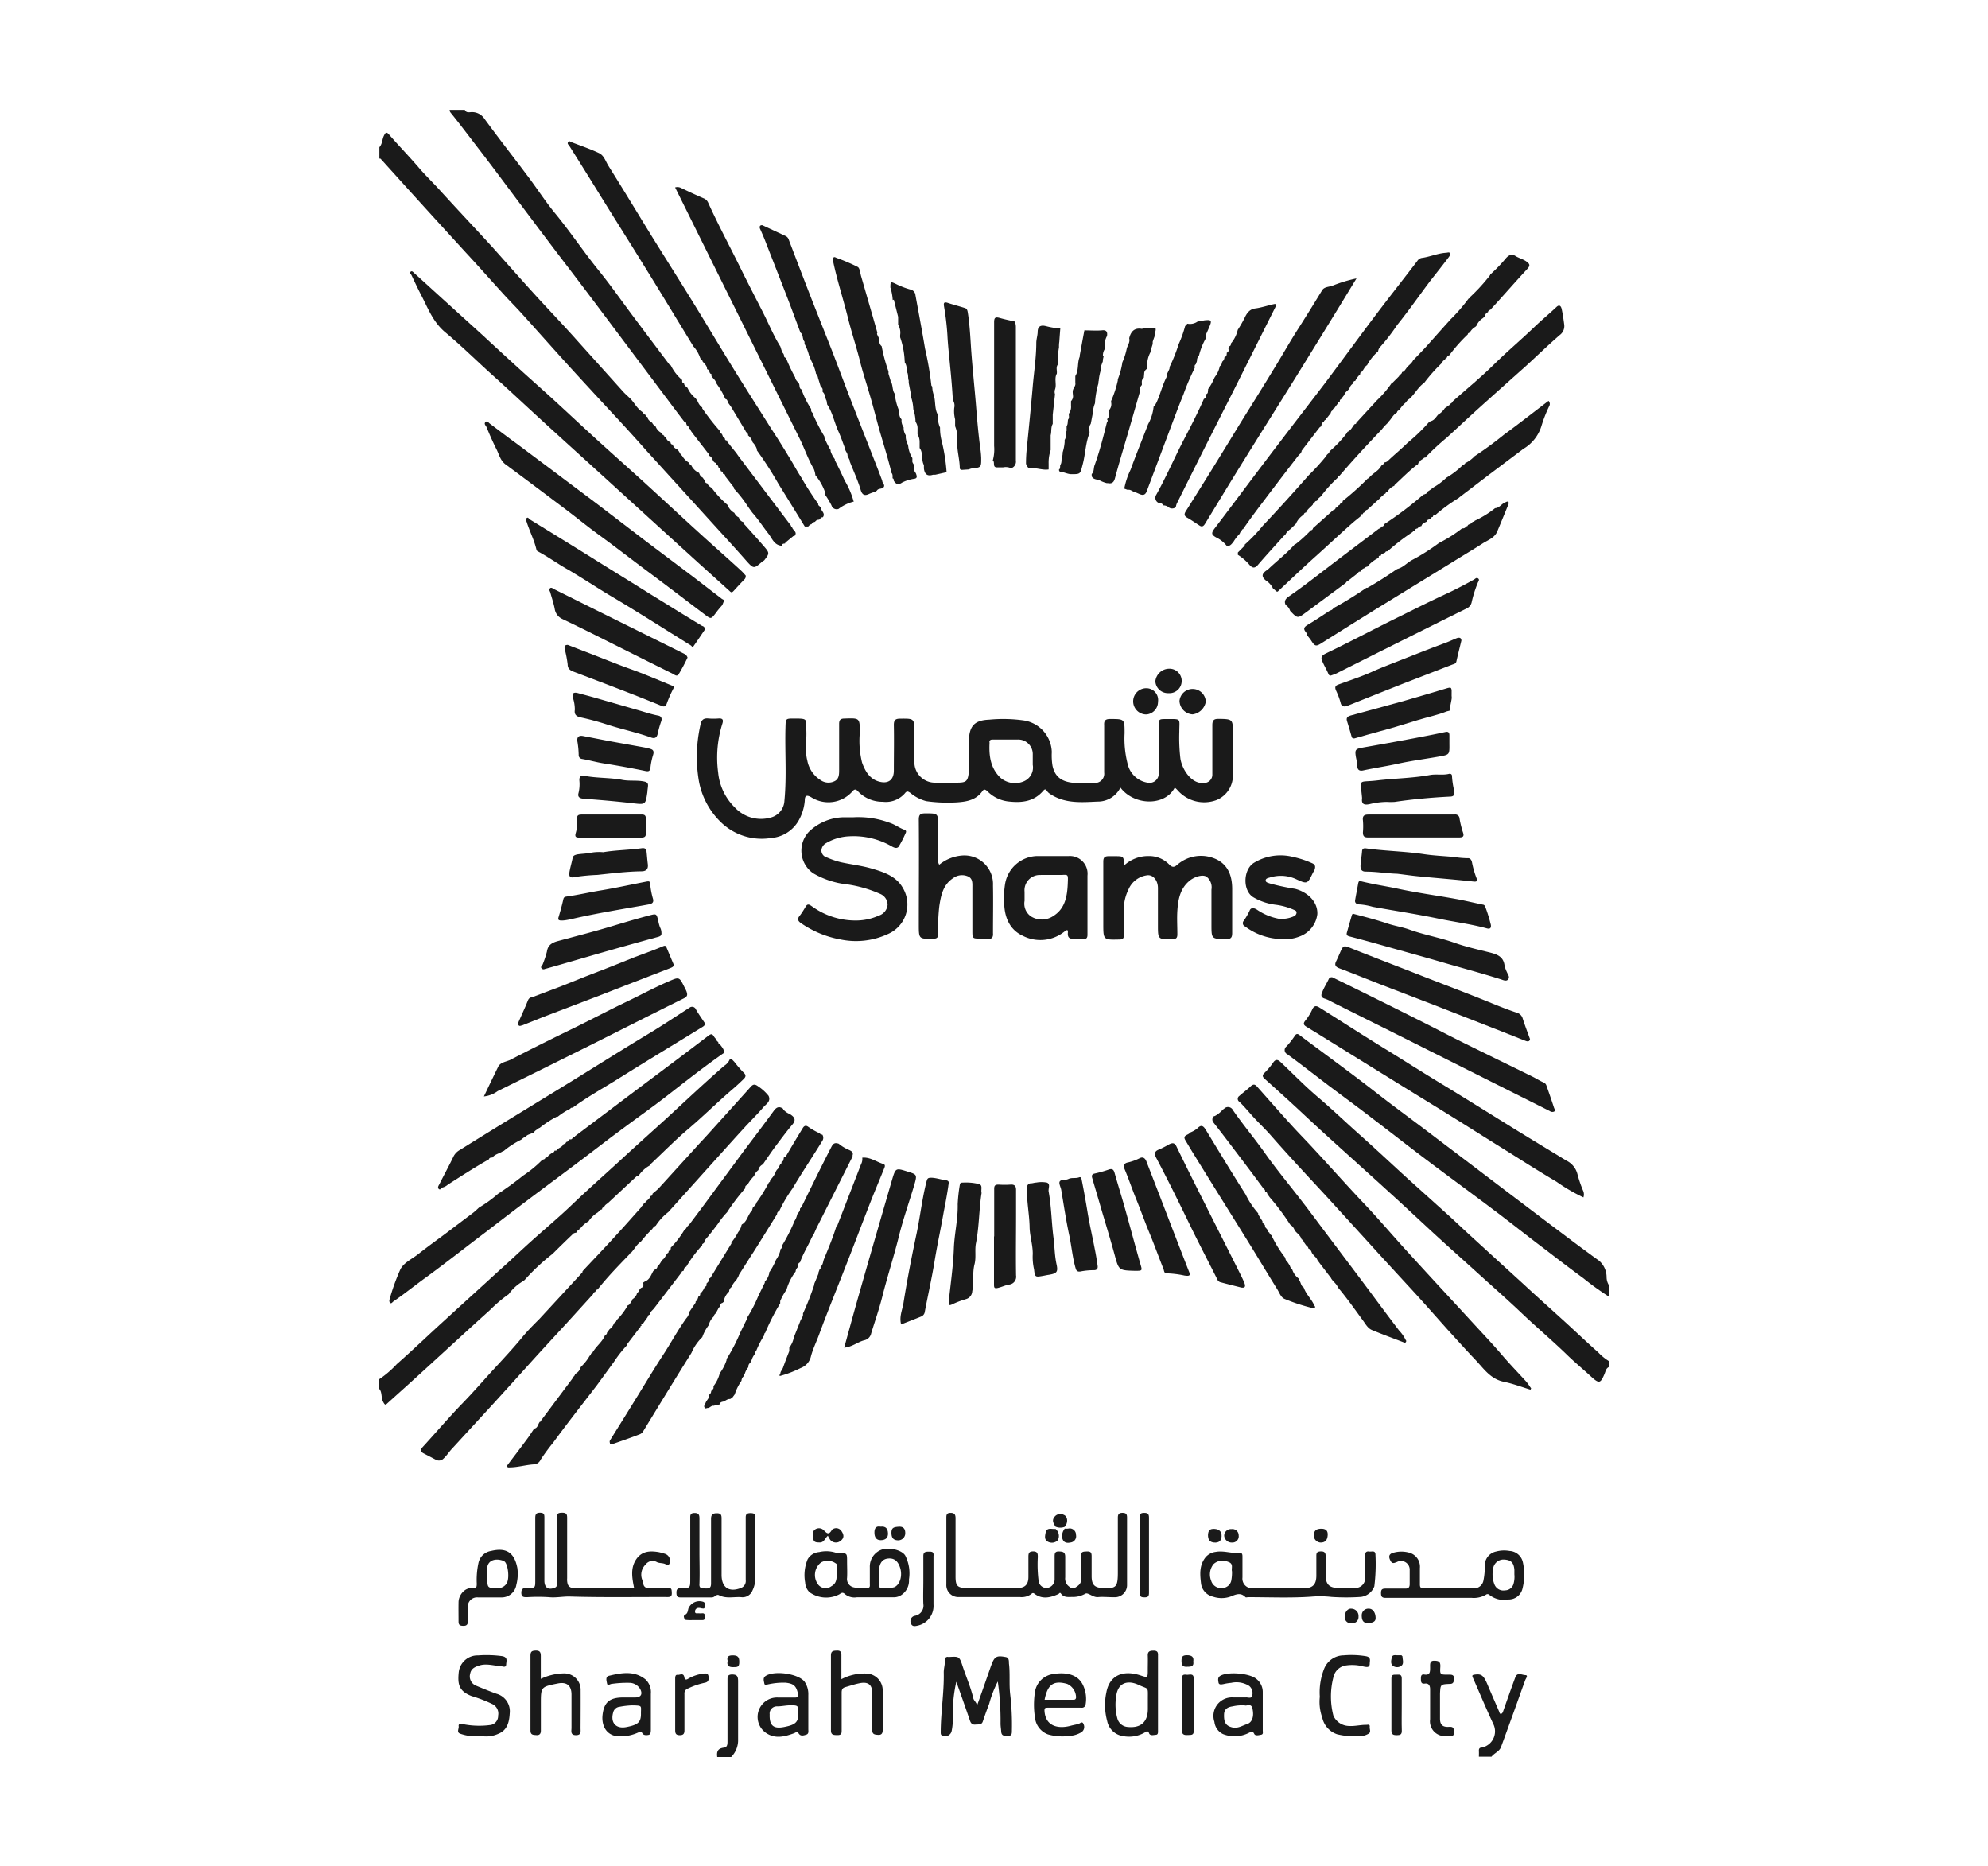 <svg xmlns="http://www.w3.org/2000/svg" viewBox="0 0 315.4 296"><defs><style>.cls-1{fill:#1a1a1a;}.cls-2{fill:none;}</style></defs><title>Asset 139</title><g id="Layer_2" data-name="Layer 2"><g id="Layer_1-2" data-name="Layer 1"><path class="cls-1" d="M105.23,68.88s0,.05,0,.08l0,0Z"></path><polygon class="cls-1" points="102.77 66.15 102.77 66.15 102.77 66.15 102.77 66.15"></polygon><path class="cls-1" d="M105.42,69.06l0,0s0,0,.08,0Z"></path><polygon class="cls-1" points="109.64 73.74 109.64 73.74 109.64 73.74 109.64 73.74"></polygon><path class="cls-1" d="M65.23,30.54q4.3,4.74,8.63,9.47c2,2.15,3.89,4.3,5.85,6.45,1,1.11,2.08,2.18,3.09,3.3,2.58,2.85,5.13,5.74,7.72,8.58S95.73,64,98.33,66.8c1.39,1.51,2.75,3,4.13,4.57q5.46,6,10.91,12c1.58,1.74,3.18,3.47,4.74,5.24s1.42,1.65,3,.32c0,0,.06,0,.09,0,.93-1.19.94-1.2-.15-2.45-.92-1.06-1.86-2.11-2.81-3.16-.13-.15-.33-.26-.29-.51a1,1,0,0,1-.73-.74,1.39,1.39,0,0,1-.71-.72h0a2.42,2.42,0,0,1-1.08-1.26h0a15.86,15.86,0,0,1-2.52-2.72h0a1.48,1.48,0,0,1-.72-.72h0c-.19,0-.34-.14-.32-.36-.14-.18-.27-.37-.4-.55a.89.89,0,0,1-.48-.54L110.9,75a2.44,2.44,0,0,1-1.26-1.27.46.46,0,0,1-.35-.36h0a2.85,2.85,0,0,1-1.07-1.08h0c-.39-.28-.45-.85-.9-1.07-.29-.16-.54-.34-.56-.71a.33.33,0,0,1-.37-.37,1,1,0,0,1-.71-.71c-.15-.06-.29-.12-.3-.31l0,0a.24.24,0,0,1-.13-.13l0,0c-.19,0-.24-.16-.28-.31h0A1.91,1.91,0,0,1,104,67.6a1.2,1.2,0,0,1-.53-.54c-.31-.25-.7-.44-.73-.91a.44.44,0,0,1-.34-.37h0a.42.42,0,0,1-.36-.36h0c-.9-.51-1.33-1.44-2-2.16-.4-.39-.83-.75-1.21-1.17-2.69-3-5.35-5.94-8-8.9-2-2.21-4.07-4.37-6.08-6.58-2.27-2.49-4.47-5-6.73-7.52C75.19,36,72.35,33,69.52,29.88c-.93-1-1.94-2-2.83-3-1.62-1.92-3.38-3.71-5-5.58-.43-.48-.58-.16-.76.18-.31.59-.25,1.34-.74,1.87v1.8c.08,0,.2,0,.25.09Z"></path><polygon class="cls-1" points="115.41 69.77 115.41 69.77 115.42 69.77 115.41 69.77"></polygon><polygon class="cls-1" points="115.07 75.54 115.07 75.54 115.07 75.54 115.07 75.54"></polygon><path class="cls-1" d="M76.25,24c2.11,2.75,4.18,5.54,6.26,8.32,2.51,3.33,5,6.67,7.56,10,2.78,3.63,5.52,7.3,8.26,10.95l9.14,12.18,1.09,1.43c.19,0,.33.14.32.37a.18.18,0,0,1,.05.16c.19.13.39.26.35.55.18.06.33.15.32.37l.4.54,2.37,3.06c.19.06.14.23.16.37.53.18.46.84.9,1.09a.17.17,0,0,1,.18.19c.16.15.36.28.36.53a1.32,1.32,0,0,1,.42.66h0c.26,0,.31.19.31.4.24,0,.38.11.36.37l1.4,1.81,0,.18a18.55,18.55,0,0,1,2.13,2.71l.39.56.38.52h0c.94,1.05,1.7,2.24,2.56,3.33.57.73.91,1.85,2.11,1.91l.06-.17c.1-.21.33-.13.49-.21a.14.14,0,0,1,.06-.15l1.22-1,.17,0c.61-.66-.34-.94-.36-1.44-.12,0-.17-.08-.17-.2l-8.31-11-.37-.53-1-1.24c-.12-.27-.48-.39-.46-.75-.23,0-.38-.1-.35-.36-.39-.09-.32-.52-.54-.73-.2,0-.17-.21-.19-.35a37,37,0,0,1-2.85-3.63.16.16,0,0,1,0-.16,1.91,1.91,0,0,1-.71-.92l-.36-.55a4.45,4.45,0,0,1-1.27-1.62c-.17-.25-.55-.34-.55-.71-.17-.07-.32-.15-.31-.37l0-.19a7.12,7.12,0,0,1-1.81-2.34c-.08,0-.18-.06-.23-.13q-2.76-3.66-5.51-7.33c-1.91-2.54-3.73-5.16-5.73-7.63-2.37-2.93-4.46-6.07-6.87-9-1.65-2-3-4.16-4.59-6.22-2.2-2.94-4.47-5.83-6.63-8.79a2.36,2.36,0,0,0-2-1.06c-.39,0-.88.18-1.11-.35H71.34a.63.63,0,0,0,.13.41C73.08,19.83,74.65,21.93,76.25,24Z"></path><polygon class="cls-1" points="108.56 66.87 108.56 66.87 108.56 66.87 108.56 66.87"></polygon><polygon class="cls-1" points="109.28 67.95 109.28 67.95 109.28 67.95 109.28 67.95"></polygon><polygon class="cls-1" points="101.32 186.48 101.32 186.48 101.32 186.48 101.32 186.48"></polygon><path class="cls-1" d="M80.71,205.27a7.2,7.2,0,0,1,1.83-1.78l.69-.46a33.1,33.1,0,0,1,4.36-4.09c0-.11.08-.16.19-.17,1-1,2.1-2.07,3.17-3.09.14-.13.38-.14.57-.21,0-.28.24-.36.41-.49a.18.18,0,0,1,.18-.19,4.13,4.13,0,0,1,1.27-1.08h0a4.51,4.51,0,0,1,1.45-1.4c.22-.17.36-.47.69-.48,0-.22.09-.33.32-.32.07-.35.36-.5.61-.69l4.54-4.24a.85.85,0,0,1,.33-.1,5.05,5.05,0,0,1,1.8-1.64.25.25,0,0,1,.06-.16c2.06-1.92,4-3.92,6.18-5.75,2.34-2,4.53-4.17,6.87-6.17.58-.49,1.12-1,1.69-1.55.4-.37.53-.68,0-1.14a17.35,17.35,0,0,1-1.42-1.65l-.37-.38-.36,0a2.18,2.18,0,0,1-.86,1c-3,2.61-5.88,5.31-8.79,8-2.49,2.28-5,4.5-7.49,6.8s-5.26,4.73-7.82,7.18c-2.13,2.05-4.41,3.94-6.6,5.92-1.67,1.5-3.29,3.06-5,4.57-3,2.75-6,5.46-9,8.21-2.43,2.21-4.8,4.49-7.26,6.65a15.55,15.55,0,0,1-2.83,2.42v1.44c.56.58.3,1.41.65,2.09s.43.5.78.18c1.6-1.44,3.21-2.88,4.8-4.33,3.83-3.49,7.63-7,11.48-10.47A21.66,21.66,0,0,1,80.71,205.27Z"></path><polygon class="cls-1" points="91.53 195.47 91.52 195.47 91.52 195.48 91.53 195.47"></polygon><path class="cls-1" d="M253.56,214.5c-1.76-1.55-3.45-3.17-5.18-4.75-2.34-2.13-4.71-4.24-7-6.37-2.81-2.55-5.6-5.11-8.4-7.67-1-.92-2-1.87-3-2.79L223.4,187c-2.6-2.37-5.16-4.78-7.78-7.11-2.17-1.93-4.26-3.94-6.47-5.82s-4-3.75-6-5.63c-.37-.34-.71-.48-1.09,0a11.57,11.57,0,0,1-1.41,1.7c-.54.48-.27.74.1,1.07,1.2,1.08,2.41,2.16,3.6,3.25,2,1.82,3.93,3.67,5.92,5.47,3.44,3.13,6.91,6.23,10.35,9.37,2.59,2.35,5.13,4.75,7.71,7.11,2.06,1.88,4.14,3.73,6.21,5.61,2.32,2.1,4.67,4.16,6.94,6.32s4.8,4.29,7.12,6.54c1.23,1.2,2.58,2.31,3.86,3.49s1.47,1,2.09-.42c.18-.42.23-.93.74-1.14v-.9A8.17,8.17,0,0,1,253.56,214.5Z"></path><path class="cls-1" d="M254.89,202.58a3.47,3.47,0,0,0-1.2-2.62c-2.55-1.82-5.05-3.73-7.56-5.61l-7.44-5.63L232.47,184l-6.89-5.22c-1.81-1.36-3.63-2.7-5.43-4.07-1.59-1.21-3.16-2.46-4.76-3.66-2.17-1.64-4.37-3.26-6.56-4.89-.87-.64-1.75-1.29-2.61-1.95-.32-.25-.54-.31-.8.09a13.19,13.19,0,0,1-1.31,1.67.73.73,0,0,0,.13,1.25c2.27,1.66,4.48,3.4,6.72,5.09s4.45,3.29,6.66,5c2.88,2.18,5.72,4.42,8.61,6.59,3.59,2.71,7.23,5.36,10.83,8.07,2.6,1.95,5.16,4,7.75,5.95,2.13,1.63,4.25,3.26,6.41,4.84a44.61,44.61,0,0,0,4.05,2.91v-1.81A2.38,2.38,0,0,1,254.89,202.58Z"></path><path class="cls-1" d="M242,265.69c-.5,0-1.27-.52-1.59.34-.67,1.81-1.31,3.63-1.95,5.45-.07.18-.16.35-.35.36s-.19-.18-.25-.32c-.6-1.4-1.22-2.79-1.81-4.2-.67-1.61-1-1.87-2.13-1.7-.33.05-.4.13-.26.45,1.1,2.49,2.14,5,3.3,7.47a2.63,2.63,0,0,1-1.83,3.64c-.4,0-.52.19-.5.55s0,.61,0,.91h2c.44-.58,1.24-.81,1.51-1.54.65-1.75,1.28-3.51,1.92-5.27s1.28-3.6,1.94-5.39C242.14,266.15,242.48,265.71,242,265.69Z"></path><path class="cls-1" d="M116.18,265.59c-.81,0-.76.41-.76,1,0,3.18,0,6.37,0,9.55,0,.48,0,1-.57,1.06-1,.12-1.17.66-1.06,1.49H116a3.79,3.79,0,0,0,1.1-2.55c0-3.18,0-6.37,0-9.55C117.08,265.86,116.92,265.61,116.18,265.59Z"></path><path class="cls-1" d="M153.72,117.75c0,1.5.1,3,0,4.51-.14,1.67-.39,1.87-1.86,1.88h-3.43a3.25,3.25,0,0,1-3.36-3.3c0-1.53,0-3.07,0-4.6,0-2.3,0-2.27-2.26-2.25-.78,0-1,.25-1,1,.05,2.41,0,4.82,0,7.23,0,1.53-.92,2.15-2.38,1.74s-2.18-1.66-2.66-3a14.23,14.23,0,0,1-.36-4.73c0-2.36,0-2.34-2.4-2.26-.65,0-.89.2-.88.89,0,2.41,0,4.82,0,7.23,0,.68,0,1.41-.64,1.77a2.16,2.16,0,0,1-2.31-.13,4.68,4.68,0,0,1-2.1-3.1c-.4-1.53-.09-3.11-.15-4.66-.08-1.94.34-2-1.94-2-1.35,0-1.33,0-1.37,1.3-.12,3.91.21,7.82-.17,11.72a2.89,2.89,0,0,1-2.16,2.68,5.66,5.66,0,0,1-5.73-1.62,8.92,8.92,0,0,1-2.62-5.49,17.87,17.87,0,0,1,.67-7.79c.18-.58.07-.85-.59-.81a9.86,9.86,0,0,1-1.63,0c-.79-.08-1.13.26-1.26,1a22.89,22.89,0,0,0-.25,8.92,12.11,12.11,0,0,0,3.44,6.48,9.28,9.28,0,0,0,8,2.56,5.51,5.51,0,0,0,4.44-2.87,7.66,7.66,0,0,0,.92-3.06c0-.82.29-.94,1-.55a5.07,5.07,0,0,0,6.63-1c.27-.28.47-.26.74,0a5.33,5.33,0,0,0,4,1.73,4,4,0,0,0,3.51-1.34c.32-.42.51-.3.85-.08a6.54,6.54,0,0,0,2.53,1.32,24,24,0,0,0,4.94.19c1.53-.11,3-.37,4-1.8.25-.37.49-.19.73,0a5.57,5.57,0,0,0,3.45,1.67c2.11.23,4,0,5.46-1.71.2-.23.37-.31.55,0a1.87,1.87,0,0,0,.58.54c2.32,1.52,4.89,1.3,7.47,1.18a4,4,0,0,0,3.64-2.22c2.16,2.87,7.06,3,8.62,0a4.37,4.37,0,0,1,.43.4A5.6,5.6,0,0,0,193,126.9a4.19,4.19,0,0,0,2.6-4c.07-2.2,0-4.4,0-6.6s0-2.25-2.26-2.28c-.72,0-1,.18-1,1,0,2.59,0,5.17,0,7.76a1.32,1.32,0,0,1-1.38,1.41c-1.85.18-3.36-2-3.68-3.82a28.39,28.39,0,0,1-.18-4.32c0-2.16.4-2-2.06-2-1.22,0-1.22,0-1.21,1.28,0,2.41,0,4.82,0,7.23a1.46,1.46,0,0,1-1.71,1.59,3.87,3.87,0,0,1-3.16-2.77,16.05,16.05,0,0,1-.54-5.07c0-2.29,0-2.26-2.29-2.27-.77,0-1,.27-.95,1,0,2.5,0,5,0,7.49a1.46,1.46,0,0,1-1.67,1.64c-1,0-2.11.07-3.15,0-1.87-.16-3-.91-3.38-2.74a10.31,10.31,0,0,1-.11-2.15,5.24,5.24,0,0,0-4.37-5,23.18,23.18,0,0,0-5.58-.13C154.51,114.24,153.71,115.24,153.72,117.75Zm3.25,0c0-.45.32-.45.63-.45h3.88a2.31,2.31,0,0,1,2.37,2.39c0,.54,0,1.09,0,1.62a2.38,2.38,0,0,1-1.45,2.63,3.54,3.54,0,0,1-3.71-.61C157.11,121.78,156.88,119.81,157,117.74Z"></path><path class="cls-1" d="M85.19,215c1.6-1.75,3.21-3.49,4.81-5.23l4.1-4.51a.44.44,0,0,1,.36-.36h0a.39.39,0,0,1,.35-.37h0c1.57-2,3.32-3.78,5.07-5.6a.16.16,0,0,1,.18-.17c.58-.57.91-1.36,1.62-1.82h0a17.86,17.86,0,0,1,1.8-2,1.36,1.36,0,0,1,.56-.53,8.66,8.66,0,0,1,2-2.17h0l5.23-5.82c2.2-2.44,4.38-4.88,6.59-7.3,1.08-1.19,2.23-2.31,3.28-3.53.41-.48,1.2-.88.8-1.77h0a7.1,7.1,0,0,0-1.64-1.5c-.44-.32-.74-.42-1.14,0-2.3,2.57-4.62,5.13-6.93,7.69-.61.67-1.24,1.33-1.84,2l-5.87,6.45c-.3.32-.67.59-1,.88,0,.27-.12.36-.36.37-.07.44-.43.63-.73.88,0,.18-.14.2-.28.21,0,.28-.27.43-.42.63l0,.06c-1.29,1.44-2.56,2.89-3.87,4.31-1.8,2-3.63,3.89-5.44,5.83,0,.09,0,.2-.09.26l-6.76,7.32c-1,1-2,2-2.89,3.11-1.38,1.65-2.84,3.22-4.29,4.79-1.64,1.78-3.22,3.62-4.91,5.36-2.2,2.26-4.24,4.67-6.38,7-.45.49-.43.77.13,1.06s1.27.66,1.92,1a1,1,0,0,0,1.21-.18c.5-.45.83-1,1.28-1.49Q75,226.2,78.4,222.5C80.68,220,82.92,217.51,85.19,215Z"></path><polygon class="cls-1" points="95.92 211.79 95.92 211.79 95.92 211.79 95.92 211.79"></polygon><path class="cls-1" d="M101.69,210.5l0,0h0Z"></path><polygon class="cls-1" points="108.91 200.94 108.91 200.94 108.91 200.94 108.91 200.94"></polygon><path class="cls-1" d="M94.1,214.31a.46.46,0,0,1-.35.38c0,.14,0,.3-.19.34a7.39,7.39,0,0,1-1.26,1.64l-.17.18a1.63,1.63,0,0,1-.9,1.08c0,.35-.36.43-.41.72l-5,6.69a.18.18,0,0,1-.18.18c-.3.36-.3,1-.9,1.08-.36.54-.7,1.09-1.09,1.61-1.08,1.46-2.19,2.91-3.27,4.34a.42.42,0,0,0,.46.19c1.33,0,2.6-.41,3.92-.48a1.2,1.2,0,0,0,1-.72,31.61,31.61,0,0,1,2-2.72c2.25-3.07,4.61-6.07,6.93-9.09L97.41,216h0a18.46,18.46,0,0,1,2.09-2.65.17.17,0,0,1,0-.15l1.79-2.34.12-.21.19-.15,0,0c0-.14.07-.23.22-.23l-.08-.1c0-.15.15-.18.27-.21h0c.12-.18.24-.36.37-.53l.39-.55c0-.22.14-.31.32-.37.05-.49.5-.71.74-1.07l4.31-5.63c0-.17.18-.2.31-.24h0l.08-.27a.39.39,0,0,1,.34-.37,20.22,20.22,0,0,1,2.54-3.42l0-.17.3-.21c.07-.55.56-.85.82-1.28l.28-.32h0l1-1.3.11-.15a13,13,0,0,1,1.43-1.8h0a32.35,32.35,0,0,1,2.89-3.81.21.21,0,0,1,0-.17c0-.21.14-.31.33-.35h0a6.31,6.31,0,0,1,1.08-1.44h0a1.82,1.82,0,0,1,.7-.94.16.16,0,0,1,0-.15,1.37,1.37,0,0,1,.68-.74c.64-.92,1.26-1.85,1.92-2.75.9-1.2,1.79-2.41,2.76-3.56.7-.82.25-1.24-.4-1.67l0-.06,0,.06a2.59,2.59,0,0,1-1-.68.17.17,0,0,1-.06-.15c-.63-.46-1.06-.27-1.5.34-1.53,2.1-3.09,4.16-4.66,6.23L112.51,190c-1,1.37-2.05,2.76-3.08,4.13a3.94,3.94,0,0,1-.5.5c0,.29-.31.32-.4.53a14.44,14.44,0,0,1-2.12,2.74.2.2,0,0,1,0,.15c0,.22-.15.31-.33.38,0,.14,0,.3-.18.34-.31.36-.43.87-.89,1.1h0a3.91,3.91,0,0,1-.73,1.07h0a.36.36,0,0,1-.36.36h0a.44.44,0,0,1-.27.29c-.36.63-.56,1.39-1.36,1.68l-.32.21a.49.49,0,0,1-.27.8l0,0-.24.25c0,.32-.34.44-.44.71a.39.39,0,0,1-.31.36c.06.37-.49.36-.44.72-.26.2-.27.64-.67.72h0a10.38,10.38,0,0,1-1.8,2.37c0,.28-.28.33-.4.52a1.92,1.92,0,0,1-.69.9l-.41.55c0,.22-.12.31-.3.37-.37,1-1.26,1.64-1.82,2.51Z"></path><path class="cls-1" d="M103.55,201.54v.07l0,0,0-.05Z"></path><polygon class="cls-1" points="121.19 184.66 121.19 184.66 121.19 184.66 121.19 184.66"></polygon><polygon class="cls-1" points="119.4 70.12 119.4 70.12 119.4 70.12 119.4 70.12"></polygon><polygon class="cls-1" points="112.17 58.56 112.17 58.56 112.17 58.56 112.17 58.56"></polygon><polygon class="cls-1" points="127.73 83.48 127.72 83.48 127.72 83.48 127.73 83.48"></polygon><path class="cls-1" d="M96.08,32.36c1.78,2.88,3.6,5.74,5.38,8.62q3,4.83,5.93,9.67c.88,1.43,1.74,2.86,2.62,4.29a5.15,5.15,0,0,1,1.07,1.82l.2.34a.17.17,0,0,1,.17.19h0c.27.41.76.69.72,1.27.4.08.32.51.55.72.21,0,.17.21.15.36.22.38.65.62.74,1.09.12.18.24.37.37.55a11.11,11.11,0,0,1,1.09,2c.42.06.32.52.54.73l.35.48,2.32,3.86c.07.27.46.36.4.71a2,2,0,0,1,.72,1.09,2.76,2.76,0,0,1,.68,1.09l0,.19a55.55,55.55,0,0,1,3.41,5.3c1.4,2.25,2.8,4.52,4.19,6.78l.54,0h0c.16-.15.28-.34.52-.36a.82.82,0,0,1,.54-.38c.16-.15.29-.34.55-.32l.31-.09h0c0-.27.19-.32.4-.31.46-.61-.26-1-.31-1.45,0-.29-.48-.34-.42-.69a46,46,0,0,1-2.66-4.13c-.59-.9-1.1-1.84-1.65-2.77-1-1.64-2-3.29-3.09-4.93-1.94-3.09-3.92-6.17-5.84-9.27-2.18-3.52-4.29-7.08-6.46-10.6s-4.46-7.13-6.68-10.7c-2.3-3.73-4.56-7.49-6.9-11.2-.43-.69-.69-1.62-1.44-2-1.43-.68-2.94-1.19-4.42-1.76-.16-.07-.4-.28-.55,0s.06.37.18.55C92.27,26.2,94.16,29.28,96.08,32.36Z"></path><polygon class="cls-1" points="115.07 63.25 115.07 63.25 115.07 63.25 115.07 63.25"></polygon><path class="cls-1" d="M116.36,93.76c.56-.61,1.12-1.22,1.7-1.82a.7.7,0,0,0,.24-.67c-.18-.18-.41-.47-.68-.72-2.17-2-4.35-3.9-6.51-5.87-2.45-2.22-4.87-4.48-7.31-6.71-3-2.77-6.12-5.51-9.16-8.28-2.28-2.08-4.53-4.19-6.8-6.27-1.81-1.65-3.65-3.27-5.45-4.91S78.54,55,76.61,53.2l-6.44-5.84-4.49-4.08c-.15-.14-.3-.35-.52-.19s0,.37.11.52C65.83,44.8,66.39,46,67,47.15c1,2,1.8,4,3.61,5.53,2.6,2.17,5,4.55,7.55,6.84,3,2.71,5.89,5.42,8.85,8.12s6.22,5.65,9.33,8.48l8.05,7.33,6.36,5.78c1.66,1.5,3.34,3,5,4.51C116,94,116.13,94,116.36,93.76Z"></path><path class="cls-1" d="M229.83,51c-1.2,1.32-2.38,2.66-3.58,4-.67.73-1.37,1.44-2.06,2.16h0c-.24.52-.77.79-1.08,1.26-.19.24-.33.54-.68.6h0c0,.32-.39.39-.47.66l-1,1-.16.07a16.54,16.54,0,0,1-2.34,2.74l-3.28,3.56c0,.18-.14.21-.28.23-.37.43-.55,1-1.16,1.23a.22.22,0,0,1-.05.17,18.7,18.7,0,0,1-2.77,2.92c0,.34-.41.4-.48.69a35.6,35.6,0,0,1-2.81,3.09c-2.38,2.7-4.8,5.38-7.28,8a25.62,25.62,0,0,1-2.87,3c0,.14,0,.31-.19.35l-.9.9V88a8,8,0,0,1,1.8,1.54c.46.55.87.7,1.43,0,1.3-1.51,2.67-3,4-4.47a.6.6,0,0,1,.35-.22.22.22,0,0,1,0-.14,2,2,0,0,1,.7-.74l.92-.88a3.15,3.15,0,0,1,1.25-1.45h0a.4.4,0,0,1,.37-.35h0c.22-.55.73-.84,1.08-1.27a.17.17,0,0,1,.17-.18c.13-.17.19-.42.48-.39.12-.48.66-.62.83-1a21.42,21.42,0,0,1,2.5-2.71.17.17,0,0,1,.17-.19c2.17-2.54,4.45-5,6.75-7.4a9.63,9.63,0,0,1,1-1.09l.13-.2c.46-.45.7-1.11,1.31-1.42h0a.39.39,0,0,1,.36-.36h0a4.4,4.4,0,0,1,1.08-1.27,1.31,1.31,0,0,1,.53-.54c.87-.77,1.37-1.87,2.35-2.54h0a25.51,25.51,0,0,1,2.9-3.24h0c0-.27.26-.34.42-.47v0a.26.26,0,0,1,.24-.24h0c.08-.19.16-.39.41-.41h0a25.27,25.27,0,0,1,2.95-3.33h0c0-.18.16-.24.31-.28h0a2.32,2.32,0,0,1,.89-.92c.06-.06.12-.11.17-.17a2.67,2.67,0,0,1,1.11-1.26h0a.16.16,0,0,1,.17-.18h0c.12-.29.2-.6.55-.71h0a.42.42,0,0,1,.36-.37c2-2.16,3.88-4.35,5.87-6.48.5-.54.42-.79-.11-1.18s-1.21-.54-1.76-.89-1-.18-1.46.3a24.56,24.56,0,0,1-2.55,2.65c0,.12-.05.19-.16.2s-.05.27-.2.33h0a28.83,28.83,0,0,1-2.87,3.08.18.18,0,0,1-.18.18A27.84,27.84,0,0,1,230,50.79Z"></path><path class="cls-1" d="M236.3,43.76h0v0Z"></path><polygon class="cls-1" points="86.53 183.61 86.53 183.61 86.53 183.61 86.53 183.61"></polygon><polygon class="cls-1" points="89.81 181.11 89.81 181.11 89.81 181.11 89.81 181.11"></polygon><polygon class="cls-1" points="89.41 181.43 89.41 181.43 89.41 181.43 89.41 181.43"></polygon><path class="cls-1" d="M63.52,201.34a34,34,0,0,0-1.72,4.78.61.61,0,0,0,.05.5c.21.21.35,0,.52-.16,1.8-1.24,3.5-2.61,5.27-3.89,3.12-2.27,6.15-4.68,9.23-7,2.2-1.69,4.4-3.38,6.62-5.05,3.35-2.53,6.72-5,10.08-7.56,1.77-1.34,3.52-2.7,5.3-4,2.36-1.76,4.77-3.45,7.09-5.26,2.94-2.29,5.87-4.59,8.93-6.72,0-.61-.45-1-.73-1.41-.18,0-.2-.16-.21-.3a.57.57,0,0,1-.32-.43h0a3.26,3.26,0,0,1-.34-.4c-.26-.44-.41-.54-.92-.15-3.77,2.89-7.58,5.72-11.38,8.57l-9.77,7.36c0,.2-.21.16-.34.18-.07.18-.15.34-.38.32l-.19,0c-.14.16-.2.42-.49.41a.37.37,0,0,1-.4.32c-.21.48-.73.6-1.08.91h0c0,.11-.08.15-.19.14a.47.47,0,0,1-.17,0,.42.42,0,0,1-.37.35l-.54.37c-.14.18-.23.42-.53.38a.39.39,0,0,1-.38.31A.19.19,0,0,1,86,184a18.32,18.32,0,0,1-3,2.46A49,49,0,0,1,79,189.36a19.32,19.32,0,0,1-3,2.17c-.28.26-.56.53-.86.77l-4.73,3.57c-1.35,1-2.73,2-4,3C65.4,199.69,64.09,200.23,63.52,201.34Z"></path><path class="cls-1" d="M238.44,215.09c-1.7-2-3.5-3.87-5.26-5.8-3.31-3.6-6.64-7.18-9.93-10.8-2.31-2.52-4.51-5.14-6.87-7.62-2.71-2.85-5.3-5.79-8-8.69-1.15-1.26-2.36-2.47-3.51-3.74-1.83-2-3.63-4.07-5.44-6.1-.3-.34-.57-.44-1-.05-.56.55-1.21,1-1.81,1.54a.55.55,0,0,0,0,.92c.67.63,1.25,1.33,1.85,2,1,1.15,2.16,2.2,3.17,3.36,3,3.42,6.08,6.7,9.13,10,2.63,2.89,5.27,5.77,7.89,8.66,2,2.19,4,4.35,6,6.53,1.69,1.85,3.34,3.74,5,5.59,1.47,1.61,2.92,3.23,4.43,4.81,1.32,1.39,2.35,3,4.45,3.46,1.45.29,2.86.83,4.28,1.26a2,2,0,0,1,.1-.21c-.24-.32-.45-.67-.72-1C241,217.88,239.68,216.53,238.44,215.09Z"></path><polygon class="cls-1" points="219.85 78.43 219.85 78.43 219.85 78.43 219.85 78.43"></polygon><path class="cls-1" d="M230.52,63.62c-.13.19-.24.41-.52.43,0,.27-.18.29-.38.3a.42.42,0,0,1-.37.35h0a3.1,3.1,0,0,1-1.09,1.07h0c-.33.37-.57.84-1.07,1l-.33.13a28,28,0,0,1-3.41,3.3c-1,1-2.07,1.86-3.08,2.82a.94.94,0,0,1-.69.33c0,.28-.27.37-.44.52-.44.88-1.43,1.21-2,2a.12.12,0,0,1-.12,0,42.75,42.75,0,0,1-4,3.59c0,.25-.12.37-.37.36a.41.41,0,0,1-.37.36.39.39,0,0,1-.37.35h0a.39.39,0,0,1-.36.35h0l-3.24,2.89h0a.4.4,0,0,1-.36.35h0a20.8,20.8,0,0,1-2.35,2.15.12.12,0,0,1-.13,0c-1.26,1.46-2.8,2.62-4.19,3.94a3,3,0,0,1-.35.27c-.69.48-.88.94-.11,1.58a3.1,3.1,0,0,1,1.2,1.4c.29,0,.36.43.69.37,2-1.86,4-3.78,6-5.57s3.82-3.51,5.76-5.22c.45-.4.93-.77,1.39-1.15a.94.94,0,0,1,0-.16c0-.11,0-.17.15-.16a.47.47,0,0,1,.17,0c.06-.14.13-.28.31-.3h0c.09-.19.18-.37.42-.41h0l1.8-1.63c.26-.16.36-.53.72-.56,0-.23.13-.34.36-.35a.49.49,0,0,1,.36-.36h0a2.08,2.08,0,0,1,1.07-.91.2.2,0,0,1,.07-.16c1.17-1.08,2.29-2.23,3.57-3.21.21,0,.1-.38.35-.41.13-.35.53-.4.73-.67a.17.17,0,0,1,.16,0,40.09,40.09,0,0,1,3.45-3.2c1.55-1.42,3.08-2.85,4.63-4.26,2.6-2.35,5.22-4.68,7.82-7,1.83-1.67,3.61-3.4,5.46-5a1.75,1.75,0,0,0,.71-1.63c-.11-.85-.23-1.71-.42-2.55-.1-.4-.35-.71-.82-.26-1.16,1.09-2.4,2.11-3.54,3.21-2.09,2-4.31,3.87-6.38,5.91S232.71,61.68,230.52,63.62Z"></path><polygon class="cls-1" points="212.27 80.25 212.27 80.25 212.27 80.25 212.27 80.25"></polygon><path class="cls-1" d="M97.1,229.08c1.45-.52,2.91-1,4.36-1.57a1.09,1.09,0,0,0,.59-.5c2.54-4.15,5.06-8.31,7.65-12.42a7.55,7.55,0,0,1,1.72-2.5,6.82,6.82,0,0,1,1.1-2,.19.19,0,0,1,0-.16,2.48,2.48,0,0,1,.69-1.08h0a.9.9,0,0,1,.35-.54l.39-.73c0-.23.23-.22.33-.35l0-.19c0-.24.14-.32.33-.38l.2-.16a2.68,2.68,0,0,1,.87-1.64.86.86,0,0,1,.38-.72,2.88,2.88,0,0,1,.73-1.06h0c.11-.2.23-.39.34-.58l.12-.32,2.07-3.26.14-.2c1.27-2,2.55-4.09,3.82-6.13,0-.29.15-.42.37-.54a21.8,21.8,0,0,1,2.07-3.52c1.52-2.56,3.16-5,4.74-7.57a.89.89,0,0,0,0-1c-.14,0-.31,0-.37-.18a12.4,12.4,0,0,1-1.79-1c-.54-.43-.8-.11-1,.25-.88,1.43-1.74,2.88-2.59,4.33a.36.36,0,0,1-.34.2l-.07.36c0,.21-.14.3-.31.37,0,.14,0,.3-.17.36-.22.27-.25.67-.56.88l-.14.22a3.68,3.68,0,0,1-.94,1.42c0,.14,0,.31-.18.36a25.58,25.58,0,0,1-2,3.24h0a.91.91,0,0,1-.35.55l-.21.22-.15.5a.18.18,0,0,1-.18.18c-.5.66-.63,1.58-1.43,2a.17.17,0,0,1-.05.13,2.32,2.32,0,0,1-.52,1.08h0a8.81,8.81,0,0,1-1.07,1.63l0,.18-3.3,5.39c-.06.09-.19.14-.28.22a.25.25,0,0,1,0,.17c0,.25-.19.37-.33.53s0,.13,0,.19a.37.37,0,0,1-.32.36h0a2.67,2.67,0,0,1-.72,1.09c0,.14,0,.31-.17.38s-.13.22-.2.33h0a.87.87,0,0,1-.36.54l0,.18-1,1.47a1.82,1.82,0,0,1-.47,1c-1.38,1.9-2.48,4-3.76,5.93-1.62,2.49-3.13,5.05-4.7,7.57-1.19,1.93-2.39,3.84-3.58,5.76a.49.49,0,0,0-.09.51C96.77,229.15,97,229.13,97.1,229.08Z"></path><polygon class="cls-1" points="210.1 66.87 210.1 66.87 210.1 66.87 210.1 66.87"></polygon><path class="cls-1" d="M203.26,69.85c-1.45,1.89-2.89,3.8-4.33,5.7-2.07,2.75-4.12,5.5-6.21,8.24-.56.74-.56,1,.2,1.44a4.74,4.74,0,0,1,1.71,1.36c.53.08.78-.32,1.06-.65l0,0a6.66,6.66,0,0,1,1-1.29v0a.51.51,0,0,1,.32-.4c0-.14,0-.29.2-.32,1-1.44,2.08-2.9,3.16-4.32,1.88-2.49,3.79-5,5.69-7.44l.38-.35c0-.11,0-.21.13-.24h-.07v-.08c.95-1.23,1.89-2.47,2.85-3.7a1,1,0,0,1,.28-.18c.05-.28,0-.59.41-.68a.37.37,0,0,1,.35-.37c0-.14,0-.31.19-.35l.55-.71h0a.52.52,0,0,1,.32-.43c0-.14,0-.28.21-.29l.43-.59.12-.14a.4.4,0,0,1,.35-.36c0-.14,0-.32.18-.36.18-.24.36-.48.55-.71h0c.08-.43.48-.6.72-.91l.12-.2a1.19,1.19,0,0,1,.59-.71c0-.2,0-.38.29-.38a3.35,3.35,0,0,1,.79-1.07c0-.14,0-.31.19-.35.37-.3.46-.84.9-1.09a7.55,7.55,0,0,1,1.75-2.19A1.17,1.17,0,0,1,219,55a31.43,31.43,0,0,0,2.64-3.42c1.83-2.27,3.5-4.67,5.25-7,1-1.27,2-2.52,2.94-3.77.15-.2.31-.43.21-.65s-.4-.08-.62-.07c-1.33.08-2.55.65-3.86.82a1.05,1.05,0,0,0-.7.48c-2.23,2.93-4.52,5.81-6.73,8.75-2.65,3.51-5.24,7.07-7.88,10.59C207.93,63.77,205.58,66.8,203.26,69.85Z"></path><polygon class="cls-1" points="209.69 67.55 209.69 67.55 209.69 67.56 209.69 67.55"></polygon><path class="cls-1" d="M133.12,80.68h-.06l0,0Z"></path><path class="cls-1" d="M129.11,74.38a3.59,3.59,0,0,1,.25,1v0a8.51,8.51,0,0,1,1.55,2.73c0,.12,0,.24,0,.36a15.44,15.44,0,0,1,1,1.67.86.86,0,0,0,1.13.58v0a6.51,6.51,0,0,1,2.25-1.12.18.18,0,0,1,.16,0A13.61,13.61,0,0,0,134,76.2c-.48-1.08-1-2.13-1.54-3.19a.21.21,0,0,1,0-.17,4.1,4.1,0,0,1-.68-1.27,1.16,1.16,0,0,0,0-.18,13.44,13.44,0,0,1-1-2l0-.18a30.05,30.05,0,0,1-1.77-3.43l0-.18c-.14-.16-.33-.29-.32-.55l0-.18a14.15,14.15,0,0,1-1.54-3.12l-.05,0c-.38-.24-.16-.72-.4-1s-.51-.51-.55-.9a25.27,25.27,0,0,1-1.45-3.07h0c-.17-.06-.33-.14-.31-.37a.73.73,0,0,0-.29-.51c-.1-.31-.19-.62-.29-.93-1.12-1.78-1.89-3.73-2.85-5.59-1.14-2.23-2.29-4.45-3.4-6.7-1.74-3.54-3.61-7-5.24-10.6a1.28,1.28,0,0,0-.7-.63c-1.2-.52-2.39-1.07-3.57-1.64a1.25,1.25,0,0,0-.94-.08l19.77,39.87C127.62,71.1,128.2,72.83,129.11,74.38Z"></path><path class="cls-1" d="M228.66,171.89c-2.9-1.75-5.76-3.58-8.65-5.36-3.59-2.2-7.12-4.49-10.69-6.73-.44-.28-.83-.35-1.13.31a8,8,0,0,1-1.12,1.8c-.37.46-.21.69.17.93.71.44,1.42.86,2.12,1.3l6.16,3.82q4.18,2.59,8.38,5.18c2.25,1.39,4.52,2.77,6.76,4.17,2.58,1.6,5.14,3.23,7.72,4.83,2.85,1.78,5.68,3.59,8.57,5.3a28.12,28.12,0,0,0,4.26,2.48,1.47,1.47,0,0,0,0-.95,19.45,19.45,0,0,1-.94-2.72,3.28,3.28,0,0,0-1.79-2.18c-2.86-1.74-5.72-3.47-8.57-5.23C236.17,176.52,232.43,174.18,228.66,171.89Z"></path><path class="cls-1" d="M219.15,83.5a.41.41,0,0,1-.38.35h0c-2.86,2.17-5.74,4.33-8.59,6.52-1.86,1.42-3.71,2.86-5.64,4.19-.49.33-.9.72-.56,1.4h0a1.69,1.69,0,0,1,.7.92h0c1.19,1.25,1.18,1.24,2.56.22l6.25-4.63,0,0v0l.19-.25.2-.11,1.62-1.27c0-.2.21-.17.35-.19a1,1,0,0,1,.71-.56c.06-.17.22-.19.37-.21a5.08,5.08,0,0,1,1.81-1.4c0-.06,0-.12,0-.17s0-.17.15-.15a.51.51,0,0,1,.17,0c.08-.4.51-.33.73-.56.06-.18.23-.14.36-.17a33.74,33.74,0,0,1,4-3.07c0-.17.15-.19.29-.2a.44.44,0,0,1,.43-.33,1.14,1.14,0,0,1,.65-.4c.1-.42.48-.52.8-.68h0c.08-.38.43-.34.69-.43a.3.3,0,0,1,.33-.33h0c0-.25.18-.33.4-.32A27.22,27.22,0,0,1,231.4,79l.2-.17,4.51-3.44,5.58-4.2a6.37,6.37,0,0,0,2.87-3.64,21.51,21.51,0,0,1,1.23-3.14.7.7,0,0,0-.11-.83c-2.37,1.8-4.69,3.63-7.08,5.37a56.87,56.87,0,0,1-4.64,3.4,5.28,5.28,0,0,1-1.28,1l-.17,0a.42.42,0,0,1-.37.35h0a13.08,13.08,0,0,1-2.67,2.07,10,10,0,0,1-2,1.51l-.54.4-.54.36h0c0,.15-.09.28-.26.31l-.06,0,0-.06c0,.14-.12.15-.24.15a55.52,55.52,0,0,1-6.26,4.73A.33.33,0,0,1,219.15,83.5Z"></path><polygon class="cls-1" points="225.82 78.44 225.82 78.44 225.82 78.44 225.82 78.44"></polygon><path class="cls-1" d="M85.61,178.9h0a17,17,0,0,1,2.7-1.77.18.18,0,0,1,.17,0,10.58,10.58,0,0,1,2-1.27c.07-.19.23-.16.38-.17,2.34-1.73,4.9-3.12,7.36-4.67,4.36-2.73,8.77-5.39,13.16-8.09.23-.14.48-.28.47-.61-.48-.73-1-1.45-1.44-2.21a.65.65,0,0,0-1-.29c-2.13,1.36-4.23,2.78-6.4,4.08-3.09,1.86-6.15,3.77-9.21,5.67-3.65,2.28-7.34,4.51-11,6.76q-4.92,3-9.83,6.06a2.45,2.45,0,0,0-1,1c-.71,1.49-1.51,2.93-2.24,4.4-.12.23-.38.56-.11.8s.41-.23.66-.26a2.08,2.08,0,0,0,.78-.44c2.14-1.36,4.27-2.75,6.5-4a.37.37,0,0,1,.38-.28.22.22,0,0,1,.17,0c.41-.56,1.13-.64,1.64-1a.22.22,0,0,1,.17-.05,13.51,13.51,0,0,1,2.72-1.77c.24-.12.38-.43.71-.39.22-.47.73-.46,1.1-.69a.25.25,0,0,1,.17,0,1.53,1.53,0,0,1,.79-.65h.07v.07C85.4,178.91,85.5,178.9,85.61,178.9Z"></path><path class="cls-1" d="M139.41,145.23a8.78,8.78,0,0,1-3.47.77,11.75,11.75,0,0,1-7.1-2.23c-.38-.26-.69-.51-1,0s-.63,1.06-1,1.52-.26.78.22,1.12a16,16,0,0,0,6.28,2.6,12.06,12.06,0,0,0,7.53-.86,5.11,5.11,0,0,0,2.37-7.31c-1.07-1.9-3.08-2.53-5-3.09-1.59-.46-3.26-.64-4.88-1a14.3,14.3,0,0,1-2.2-.76,1.13,1.13,0,0,1-.84-1.06,1.4,1.4,0,0,1,.76-1.21,7.89,7.89,0,0,1,3.62-1.07,12.13,12.13,0,0,1,6.87,1.65c.36.19.74.3,1,0a17.27,17.27,0,0,0,1.06-2.05c.1-.21.27-.5-.17-.65-.8-.28-1.47-.83-2.3-1.09a14.14,14.14,0,0,0-5.73-.88c-.54,0-1.08,0-1.62,0a8.17,8.17,0,0,0-5.48,2.3,4.37,4.37,0,0,0,.68,6.58,13.45,13.45,0,0,0,5.38,1.76,19.92,19.92,0,0,1,5.22,1.5,1.9,1.9,0,0,1,1.21,1.73A2,2,0,0,1,139.41,145.23Z"></path><path class="cls-1" d="M113.56,97.24a11.87,11.87,0,0,1,.89-1.1c.23-.23.26-.53.4-.76s-.19-.29-.33-.4L110,91.51,102.68,86l-7.85-6c-2.46-1.85-4.92-3.68-7.37-5.53L81.88,70.3c-1.39-1-2.79-2.08-4.18-3.12-.2-.15-.39-.5-.67-.24s0,.52.13.74c.49,1.18,1,2.37,1.57,3.5.45.85.62,1.85,1.49,2.49,3.09,2.27,6.15,4.59,9.22,6.89,1.88,1.41,3.7,2.91,5.6,4.29,2.63,1.91,5.19,3.91,7.79,5.84,3,2.23,6,4.53,9,6.79C112.8,98.22,112.81,98.21,113.56,97.24Z"></path><polygon class="cls-1" points="126.97 200.2 126.97 200.2 126.97 200.21 126.97 200.2"></polygon><path class="cls-1" d="M112.3,223.32c.33,0,.55-.44,1-.34.24-.27.6-.1.88-.23.05-.33.31-.39.57-.44s.65-.46,1.09-.41l.34-.21.38-.51a8,8,0,0,1,1.08-2.17h0a1,1,0,0,1,.36-.73c0-.14,0-.3.16-.37a2.73,2.73,0,0,1,.57-1.06h0a.72.72,0,0,1,.35-.72c0-.14,0-.31.16-.38a2.94,2.94,0,0,1,.58-1.07c0-.14,0-.3.14-.38a14.51,14.51,0,0,1,1.29-2.51c0-.15,0-.32.16-.4a34,34,0,0,1,2.37-4.66c0-.12,0-.24,0-.36a9.47,9.47,0,0,1,1-1.8h0a8.64,8.64,0,0,1,1.45-2.89h0c0-.31.18-.51.36-.72h0c0-.3,0-.6.34-.74.46-1.36,1.25-2.57,1.83-3.88a6.48,6.48,0,0,1,.36-.61l.4-.91q2.87-5.69,5.74-11.38l0-.18c.17-.51-.19-.69-.54-.86a6.25,6.25,0,0,1-1.66-1h0c-.52-.16-.83-.13-1.15.5-1.62,3.13-3.16,6.3-4.71,9.46a3.07,3.07,0,0,1-.28.35c0,.05,0,.08,0,.11,0,.26-.17.42-.31.61a2.43,2.43,0,0,0-.14.2,2.77,2.77,0,0,1-.58,1.25.21.21,0,0,1,0,.17,28.61,28.61,0,0,1-1.77,3.44,1.16,1.16,0,0,0,0,.18c0,.24-.19.37-.33.52a1.42,1.42,0,0,0,0,.2,4.53,4.53,0,0,1-.68,1.44h0a9.81,9.81,0,0,1-1.08,2l0,.18a2.6,2.6,0,0,1-.69,1.27l0,.18c-.36.72-.71,1.44-1.06,2.16h0a22.11,22.11,0,0,1-1.79,3.45.25.25,0,0,1,0,.17c-.36.72-.71,1.44-1.06,2.16h0a27.35,27.35,0,0,1-2.16,4.16l0,.18a7.11,7.11,0,0,1-1.08,2.08v0l0,0a5.47,5.47,0,0,1-1,2.05.11.11,0,0,1,0,.13c.11.37-.34.44-.37.73s-.19.38-.34.54c.09.5-.35.78-.51,1.18s-.36.57-.18.81S112,223.34,112.3,223.32Z"></path><polygon class="cls-1" points="207.57 198.05 207.57 198.05 207.57 198.05 207.57 198.05"></polygon><path class="cls-1" d="M211.18,202.75c.29.53.87.85,1.08,1.45,1.43,1.69,2.69,3.5,4,5.28.4.55.75,1.21,1.4,1.48,1.63.68,3.28,1.28,4.92,1.91.15.06.32.22.46,0s0-.26-.06-.4a5.76,5.76,0,0,0-1-1.42c-2-2.6-3.91-5.22-5.86-7.82l-5.86-7.79c-1.33-1.76-2.63-3.54-4-5.29-1.83-2.38-3.77-4.7-5.5-7.15s-3.52-4.56-5.16-6.93a.86.86,0,0,0-1.26-.33l-.14.12L194,176a4.51,4.51,0,0,1-1.24,1l-.22.07a.74.74,0,0,0,0,1c1.57,2,3.15,4.1,4.72,6.17,1.11,1.46,2.19,2.93,3.29,4.4.19.06.14.23.17.36a.39.39,0,0,1,.34.37l.38.53a38,38,0,0,1,3.25,4.34h0a1.65,1.65,0,0,1,.71.91c.37.48.94.8,1.1,1.44.17.06.32.15.32.37l.39.55c.16.15.36.28.37.53.34.11.45.4.56.7l.16.21c.21.32.58.5.7.9l.39.54,1.8,2.35Z"></path><path class="cls-1" d="M196.65,67.33c-1.22,2-2.41,3.94-3.62,5.91q-2.44,3.95-4.92,7.88c-.27.44-.23.74.26,1,.67.38,1.29.82,1.94,1.24.47.31.7,0,.92-.36,2.07-3.39,4.13-6.8,6.23-10.17,2.69-4.34,5.42-8.66,8.12-13q3.3-5.33,6.58-10.67l3.05-5a22.46,22.46,0,0,0-3.85,1.17c-.55.18-1.27.17-1.59.69-1.27,2.08-2.55,4.16-3.87,6.22s-2.36,3.94-3.57,5.9C200.45,61.25,198.54,64.28,196.65,67.33Z"></path><path class="cls-1" d="M121.32,38c1.25,3.22,2.52,6.43,3.76,9.65.65,1.7,1.27,3.4,1.91,5.1.5.35.25,1,.65,1.45,0,.12,0,.24,0,.35a7.41,7.41,0,0,1,.71,1.81l.39.92a7.22,7.22,0,0,1,.72,2h0a1.17,1.17,0,0,1,.32.67c.14.44.27.88.41,1.32.13.16.32.29.32.53s0,.24,0,.36c.45.36.36,1,.64,1.42,0,.19.06.38.08.57.87,1.3,1.14,2.86,1.78,4.26.41.89.71,1.83,1.07,2.75,0,.42.43.68.38,1.12.11.24.23.48.35.73l0,.17c.59,1.52,1.29,3,1.75,4.56.28.92.77.87,1.35.59a6.21,6.21,0,0,1,1-.34l0,0,0,0,.22-.19h0c.26-.43,1-.14,1.14-.7l0-.18a1.47,1.47,0,0,1-.32-.72c-.43-1.14-.86-2.27-1.31-3.4-1.29-3.31-2.6-6.61-3.88-9.92-.89-2.3-1.74-4.61-2.63-6.91-1.13-2.89-2.29-5.77-3.42-8.66-1.2-3.07-2.37-6.15-3.55-9.23a1,1,0,0,0-.47-.62l-3.63-1.69a.39.39,0,0,0-.49.07.55.55,0,0,0,0,.42C120.86,36.9,121.1,37.46,121.32,38Z"></path><path class="cls-1" d="M181.93,138.84c.94-.17,1.77.73,1.78,2,0,1.95,0,3.91,0,5.87,0,2.32,0,2.3,2.33,2.25.62,0,.76-.26.75-.81,0-1.23-.08-2.47,0-3.7.12-1.76.42-3.48,1.91-4.73.75-.63,2.06-1.07,2.71-.67a2.14,2.14,0,0,1,.79,2.06c0,1.84,0,3.68,0,5.51,0,2.33,0,2.29,2.29,2.35.84,0,1-.29,1-1,0-2.32,0-4.64,0-6.95,0-1.94-.55-3.66-2.3-4.62a5.72,5.72,0,0,0-6.39.74c-.51.47-.85.46-1.33-.05a4.43,4.43,0,0,0-3.23-1.31,5.62,5.62,0,0,0-3.85,1.45c-.13-1.43-.13-1.42-1.48-1.43-.34,0-.67,0-1,0-.66,0-.87.21-.87.88,0,3.29,0,6.57,0,9.85,0,2.56,0,2.55,2.54,2.49.55,0,.74-.17.72-.73,0-1.32,0-2.65,0-4a7.08,7.08,0,0,1,.72-3.17A3.74,3.74,0,0,1,181.93,138.84Z"></path><path class="cls-1" d="M210.25,158.42a5.74,5.74,0,0,1,1,.47c3.71,1.87,7.44,3.71,11.15,5.57l23.48,11.77a.68.68,0,0,0,.68.08c.24-.14.08-.4,0-.57-.39-1.2-.8-2.39-1.22-3.57a.8.8,0,0,0-.4-.46c-.68-.28-1.28-.7-1.93-1-3.58-1.77-7.17-3.5-10.74-5.27-2.56-1.27-5.08-2.6-7.64-3.87q-5.32-2.67-10.67-5.3L211.35,155c-.29,0-.44.07-.55.31-.31.67-.73,1.3-1,2C209.62,157.71,209.43,158.21,210.25,158.42Z"></path><path class="cls-1" d="M238.78,79.69c-.57.24-.9.88-1.58.91a15.55,15.55,0,0,1-3.24,2c-.06.17-.21.15-.35.17-.12.35-.52.32-.74.53a.17.17,0,0,1-.19.17c-.17.14-.29.33-.54.33l-.17,0A21.41,21.41,0,0,1,228.53,86a.15.15,0,0,1-.15.06A32.9,32.9,0,0,1,224,88.84c-.79.43-1.39,1.17-2.3,1.4l-.21.12c-1.45,1-3,2-4.52,2.86a.2.2,0,0,1-.17,0,58.72,58.72,0,0,1-5.25,3.24.73.73,0,0,1-.53.37c-1.16.75-2.3,1.53-3.49,2.24-.58.34-.86.63-.32,1.23a1.68,1.68,0,0,1,.2.49c.21.28.44.54.63.84.57.9.76.93,1.61.39q4.19-2.64,8.39-5.25L230.69,89c1.49-.93,3-1.82,4.48-2.77.85-.56,1.93-.88,2.37-1.93.59-1.4,1.16-2.81,1.74-4.21.06-.16.16-.37,0-.49S239,79.62,238.78,79.69Z"></path><path class="cls-1" d="M134.53,50.43c.58,2.33,1.35,4.61,1.93,6.94.42,1.71,1,3.4,1.48,5.09.63,2.08,1.13,4.2,1.74,6.29s1.26,4.15,1.76,6.26c.23.25.16.56.17.86.21.06.18.23.19.39.36.53.68.73,1.34.27a6.16,6.16,0,0,1,1.92-.59c.52-.08.39-.44.29-.75s-.35-.42-.27-.73V74.1a1.23,1.23,0,0,1,0-.19c-.09-.3-.41-.53-.33-.9l0-.36a4.44,4.44,0,0,1-.65-1.8c0-.12-.05-.25-.08-.37a2.93,2.93,0,0,1-.32-1.08c0-.12,0-.25,0-.37a2.15,2.15,0,0,1-.34-1.07,1.11,1.11,0,0,0,0-.19,1.93,1.93,0,0,1-.33-.9l0-.36a1.31,1.31,0,0,1-.34-1.09.22.22,0,0,1,0-.16,9.36,9.36,0,0,1-.68-2.36c0-.13,0-.25,0-.37-.44-.51-.33-1.2-.56-1.79-.19-.06-.16-.22-.16-.37l-.33-1.09,0-.36a26.19,26.19,0,0,1-1.08-4,1.05,1.05,0,0,1-.34-1.09c-.12-.24-.24-.48-.35-.72s0-.24,0-.36l-.72-2.53c-.62-2.12-1.22-4.24-1.84-6.36-.16-.53-.2-1.32-.55-1.52a29.32,29.32,0,0,0-3.35-1.43c-.19-.08-.39-.24-.54,0a.7.7,0,0,0,0,.6C132.82,44.5,133.79,47.44,134.53,50.43Z"></path><path class="cls-1" d="M137.83,191.36c.77-2,1.59-3.92,2.38-5.88.11-.29.37-.72-.08-.86-1.1-.34-2.09-1.12-3.33-1h0a1.78,1.78,0,0,1-.2,1.06q-1.86,4.81-3.73,9.63c0,.08-.12.13-.18.2l0,0c-.54,1.77-1.25,3.46-1.95,5.16-.18.43-.15.95-.56,1.26,0,.15.06.31-.14.38l-.19.53,0,.17c-.22.55-.45,1.1-.68,1.65a.16.16,0,0,1,0,.16,43.86,43.86,0,0,1-1.78,4.53c.09.5-.32.83-.45,1.26-.33.84-.66,1.68-1,2.52h0a3.71,3.71,0,0,1-.72,1.62l0,.55c-.35.88-.69,1.77-1,2.65-.09.21-.23.41-.34.61s0,.31-.19.37v.33A17.16,17.16,0,0,0,127,217a2.6,2.6,0,0,0,1.67-1.92c.32-1.17.86-2.26,1.28-3.4,1.34-3.66,2.83-7.27,4.24-10.9C135.43,197.63,136.61,194.49,137.83,191.36Z"></path><polygon class="cls-1" points="194.21 56.76 194.21 56.76 194.21 56.76 194.21 56.76"></polygon><path class="cls-1" d="M191.63,62.17c0,.22-.14.31-.32.38l0,.35c0,.22-.13.31-.31.37-1.05,2.4-2.27,4.72-3.46,7-1.38,2.73-2.61,5.53-4.1,8.21a.89.89,0,0,0,.52,1.34H184l.07,0c.28,0,.38.19.53.34h0a1.34,1.34,0,0,1,.89.36h0a.92.92,0,0,0,1.06-.08,2.33,2.33,0,0,1,.13-.52q4.47-9,9-17.9l6.72-13.42c.17-.35,0-.43-.3-.36-1,.22-2,.56-2.94.68s-1.37.78-1.73,1.57a19.73,19.73,0,0,1-1.06,1.83,5.07,5.07,0,0,1-1.08,2.16c0,.15,0,.32-.16.4s-.13.22-.2.33,0,.24,0,.36-.12.32-.3.38c0,.29,0,.59-.37.71a.9.9,0,0,1-.37.72h0a.87.87,0,0,1-.37.71h0a3.94,3.94,0,0,1-.72,1.62l-.13.21a8.31,8.31,0,0,1-1,1.79C191.66,61.93,191.64,62.05,191.63,62.17Z"></path><polygon class="cls-1" points="190.96 63.28 190.96 63.27 190.96 63.27 190.96 63.28"></polygon><polygon class="cls-1" points="194.57 56.05 194.58 56.05 194.58 56.04 194.57 56.05"></polygon><path class="cls-1" d="M79,169.28c-.74,1.5-1.45,3-2.23,4.63a4.49,4.49,0,0,0,2.19-.85c3.77-1.86,7.54-3.71,11.3-5.59,6.08-3,12.13-6.11,18.22-9.11.65-.31.59-.62.44-1.1a6.25,6.25,0,0,0-.31-.64c-.87-1.76-.84-1.68-2.66-.9-2.29,1-4.47,2.18-6.71,3.25-2.69,1.29-5.32,2.68-8,4-3.46,1.68-6.91,3.39-10.33,5.16C80.21,168.44,79.33,168.51,79,169.28Z"></path><path class="cls-1" d="M156.6,148.91c.7.09,1-.17.94-.89,0-2.53.05-5.06,0-7.59a4.54,4.54,0,0,0-4.8-4.74,6.5,6.5,0,0,0-3.73,1.47,1.42,1.42,0,0,1-.17-1c0-1.72,0-3.43,0-5.15,0-2,0-2-2-2-.81,0-1.07.17-1.07,1,.05,5.54,0,11.08,0,16.62,0,2.33,0,2.31,2.32,2.26.61,0,.76-.24.76-.8a29.53,29.53,0,0,1,.18-4.41c.26-1.69.6-3.36,2.18-4.39a2.36,2.36,0,0,1,2.45-.24c.69.36.61,1.09.61,1.76v6.77c0,1.3,0,1.3,1.33,1.29A8.18,8.18,0,0,1,156.6,148.91Z"></path><path class="cls-1" d="M202.63,204.48c.35.55.57,1.3,1.18,1.55a29.77,29.77,0,0,0,4.4,1.44c.14,0,.3.13.4-.05s-.05-.25-.11-.39c-.43-1-1.32-1.76-1.66-2.82-.45-.23-.43-.75-.68-1.1l-.07-.28A2.84,2.84,0,0,1,205,201.3a.87.87,0,0,1-.36-.54l-.35-.55a1,1,0,0,1-.38-.71,18.81,18.81,0,0,1-2.2-3.58.55.55,0,0,1-.31-.4.76.76,0,0,1-.37-.55c-.14-.16-.34-.28-.33-.54s-.48-.36-.4-.72c-.23-.36-.46-.72-.68-1.08a1.16,1.16,0,0,1,0-.18,13.13,13.13,0,0,1-2-3c-2.16-3.38-4.23-6.82-6.32-10.25-.4-.65-.74-.86-1.35-.21a4.29,4.29,0,0,1-1.15.65c-.21.43-1.27.36-.73,1.23.36.6.71,1.2,1.07,1.79,1.27,2.05,2.54,4.11,3.81,6.15,1.83,2.94,3.67,5.87,5.49,8.82C199.83,199.89,201.21,202.2,202.63,204.48Z"></path><polygon class="cls-1" points="201.75 195.92 201.75 195.92 201.76 195.93 201.75 195.92"></polygon><path class="cls-1" d="M168.85,147.78c.34-.26.62-.46.57.15-.08.94.41,1,1.13,1a8.83,8.83,0,0,1,1.26,0c.56.06.73-.16.72-.71,0-1.68,0-3.37,0-5v-3.88c0-.15,0-.3,0-.45a2.81,2.81,0,0,0-3-3.11c-1.69,0-3.37,0-5.06,0a5.29,5.29,0,0,0-5,4.36,14,14,0,0,0-.15,3.22c.07,2.18.89,4.11,2.93,5.06A6.11,6.11,0,0,0,168.85,147.78Zm-3.71-9c.6,0,1.21,0,1.81,0H168c1.53,0,1.47-.31,1.4,1.46-.09,1.95-.43,3.89-2.29,5.05a3.26,3.26,0,0,1-3.5.09,2.45,2.45,0,0,1-1.06-2.49c0-.48,0-1,0-1.44A2.42,2.42,0,0,1,165.14,138.79Z"></path><path class="cls-1" d="M212.47,153.58c2.19.82,4.35,1.7,6.53,2.55l8.64,3.32L238,163.5c1.37.54,2.73,1.09,4.1,1.62.26.09.57.11.64-.3-.4-1.11-.81-2.16-1.15-3.24a1.32,1.32,0,0,0-.87-.93c-1.55-.5-3.06-1.12-4.56-1.73-3.57-1.45-7.19-2.8-10.78-4.21s-7.25-2.8-10.86-4.24c-1.4-.56-1.38-.61-2,.82-.17.38-.33.77-.52,1.14C211.7,153,211.83,153.34,212.47,153.58Z"></path><path class="cls-1" d="M111.31,99.23c-2.73-1.65-5.44-3.34-8.14-5-3-1.89-6.09-3.77-9.12-5.67-3.32-2.08-6.66-4.12-10-6.18-.16-.1-.26-.41-.5-.2s-.1.37,0,.58c.47,1.5,1.21,2.89,1.56,4.43a.46.46,0,0,0,.29.3c1.64.88,3.17,2,4.76,2.88,2.29,1.35,4.5,2.82,6.78,4.18,4.27,2.53,8.46,5.21,12.67,7.83.14.08.23.38.4.14.64-.89,1.24-1.81,1.77-2.58C111.89,99.34,111.5,99.34,111.31,99.23Z"></path><polygon class="cls-1" points="150.47 74.81 150.46 74.81 150.46 74.81 150.47 74.81"></polygon><path class="cls-1" d="M141.81,47.53c.22.91.45,1.81.68,2.72l0,1.26a2.4,2.4,0,0,1,.32,1.63l0,.36a13,13,0,0,1,.72,3.8.16.16,0,0,1,0,.15,2,2,0,0,1,.32,1.11l0,.36c.32.43.15,1,.32,1.45l0,.36c.12.6.23,1.2.35,1.81l0,.36a7,7,0,0,1,.38,2h0a6.7,6.7,0,0,1,.35,2h0a1.71,1.71,0,0,1,.32,1.09c0,.3,0,.6,0,.9a2.34,2.34,0,0,1,.33,1.27l0,.9c.61.8.22,1.86.68,2.71,0,.18,0,.36,0,.53.11.9.53,1.3,1.45,1h.36l1.79-.4a29,29,0,0,0-.77-4.91,8,8,0,0,1-.27-2l0-.18a3.66,3.66,0,0,1-.32-1.26l0-.72c-.6-1-.34-2.16-.69-3.21a4.6,4.6,0,0,1-.23-1.3c-.05-.07-.14-.14-.14-.21a49.76,49.76,0,0,0-1-5.81c-.47-2.83-1-5.64-1.52-8.47a1,1,0,0,0-.8-.91,12.51,12.51,0,0,1-2.31-.89c-.86-.39-.85-.42-.87.56a8,8,0,0,1,.37,2Z"></path><path class="cls-1" d="M205.23,145.35a4.62,4.62,0,0,1-2.42.36,9,9,0,0,1-3.35-1.4c-.4-.27-1-.47-1.21.14a10.8,10.8,0,0,1-.92,1.59.56.56,0,0,0,.21.91,10,10,0,0,0,6,2,5.92,5.92,0,0,0,2.55-.38,4.33,4.33,0,0,0,2.91-3.59c.08-2-1.62-3.51-3.53-4a36.47,36.47,0,0,1-4-.85c-.29-.11-.66-.16-.67-.47s.34-.39.61-.46a5.85,5.85,0,0,1,4.08.18c1.93.89,1.92.9,2.83-1a2.42,2.42,0,0,0,.26-.47c.11-.42.15-.76-.42-1a14.92,14.92,0,0,0-3.06-1,8.09,8.09,0,0,0-6.25,1c-1.66,1.14-1.7,4.48.07,5.45a9.23,9.23,0,0,0,3.35,1.13,10.41,10.41,0,0,1,2.94.79c.19.09.51.17.49.46A.67.67,0,0,1,205.23,145.35Z"></path><path class="cls-1" d="M183,64.53a.25.25,0,0,1,0,.17,7.07,7.07,0,0,1-.85,2.58c-.92,2.41-1.9,4.79-2.78,7.22a11.91,11.91,0,0,0-1,3h0l.54.2c.51-.12.82.35,1.28.4l.64.28c.57.23.9.11,1.13-.53,1-2.68,2-5.33,3-8,.93-2.44,1.82-4.91,2.81-7.33a37.16,37.16,0,0,1,1.78-4.16c0-.2-.09-.44.16-.57.07-.18.13-.35.19-.53l0-.17a1.29,1.29,0,0,1,.33-.72h0a10.59,10.59,0,0,1,1.08-2.71l0-.54c.22-.51.45-1,.66-1.53.28-.72.15-.88-.65-.8-.26,0-.52.09-.78.13L190,51a2.08,2.08,0,0,1-1.62.34l-.36.39A17.57,17.57,0,0,1,187,54.58h0a25.74,25.74,0,0,1-1.44,3.62c0,.12,0,.24-.05.36l-.34.72c0,.12,0,.24,0,.36-.74,1.35-1.06,2.87-1.71,4.25C183.3,64.14,183.25,64.39,183,64.53Z"></path><path class="cls-1" d="M176.81,253.34a1.93,1.93,0,0,0,2-2c0-3.55,0-7.11,0-10.66,0-.54-.19-.72-.73-.72s-.73.21-.73.74q0,4.33,0,8.66c0,2.39-.25,2.61-2.33,2.53-1.34-.05-1.82-.49-1.83-1.86,0-1,0-2.11,0-3.16,0-.57-.1-.81-.73-.79s-1,0-.93.81c0,1.2,0,2.41,0,3.61,0,.71-.44,1-.93,1.31s-.88-.06-1.21-.36a1.59,1.59,0,0,1-.39-1.25c0-1.08,0-2.17,0-3.25,0-.76-.33-.85-1-.87s-.68.36-.68.84c0,1.17,0,2.35,0,3.52a1.38,1.38,0,0,1-1.17,1.43,1.26,1.26,0,0,1-1.37-1.1,20.65,20.65,0,0,1-.13-3.77c0-.51,0-.93-.73-.93s-.76.37-.76.91c0,1,0,2.1,0,3.15,0,1.21-.56,1.75-1.76,1.75-2.65,0-5.3,0-7.95,0-1.58,0-1.86-.33-1.85-1.9,0-3,0-6.08,0-9.12,0-.54-.09-.9-.79-.9s-.67.42-.67.88v5.24h0c0,1.74,0,3.49,0,5.23a1.89,1.89,0,0,0,2,2c3.22,0,6.44,0,9.66,0a2.58,2.58,0,0,0,1.79-.46c.14-.12.27-.27.52-.07,1.24.94,2.53.63,3.8.06.14-.06.23-.34.41-.08.49.69,1.21.52,1.89.54a4,4,0,0,0,2-.53c.43-.21,1.21.63,2,.55S176,253.35,176.81,253.34Z"></path><path class="cls-1" d="M144,185.83c-1.9-.6-1.91-.6-2.48,1.32q-1.12,3.84-2.23,7.69-1.65,5.68-3.27,11.38c-.7,2.47-1.37,4.95-2.09,7.54,1.26-.11,2.13-.9,3.17-1.17a1.42,1.42,0,0,0,1.12-1.12c.59-1.92,1.26-3.83,1.75-5.78.81-3.23,1.85-6.4,2.65-9.63.67-2.71,1.61-5.36,2.4-8C145.53,186.3,145.51,186.3,144,185.83Z"></path><path class="cls-1" d="M233.84,91.93c-1.5.83-3,1.62-4.57,2.34-2.76,1.28-5.48,2.66-8.21,4-3.59,1.78-7.13,3.66-10.74,5.39-.69.34-.78.65-.55,1.19.3.71.71,1.38,1,2.08a.34.34,0,0,0,.38.22c.27-.1.58-.19.87-.33l7.4-3.71c4.41-2.2,8.82-4.41,13.24-6.59a1.42,1.42,0,0,0,.84-1.08,18.61,18.61,0,0,1,.93-2.94c.07-.25.37-.52.09-.74S234.07,91.8,233.84,91.93Z"></path><path class="cls-1" d="M238.7,153.14c-.18-1.45-1.23-1.78-2.4-2.08-1.87-.46-3.76-.89-5.57-1.53-2.34-.83-4.78-1.24-7.11-2.08-1.17-.42-2.4-.59-3.59-1-1.67-.56-3.39-1-5.26-1.49-.1-.08-.25,0-.32.28-.26.89-.51,1.77-.76,2.66-.1.37,0,.53.41.63q2.72.71,5.4,1.47c3.08.87,6.17,1.71,9.25,2.61s6.26,1.74,9.35,2.72c.37.11.88.4,1.18,0s-.06-.76-.21-1.15A4.75,4.75,0,0,1,238.7,153.14Z"></path><path class="cls-1" d="M150.31,53.17c.08,1.61.27,3.22.42,4.82.18,1.82.34,3.63.44,5.45a1.64,1.64,0,0,1,.22,1.27,5.17,5.17,0,0,0,.14,1.8l0,1.09a5,5,0,0,1,.35,2.26c-.11,1.48.37,2.89.39,4.35,0,.22.14.31.34.32l1.08-.07a2.42,2.42,0,0,1,.5-.16c1.48-.15,1.49-.15,1.48-1.68a13.43,13.43,0,0,0-.13-1.41c-.31-2.28-.51-4.58-.69-6.86-.27-3.3-.64-6.6-.84-9.91-.1-1.61-.21-3.23-.46-4.83-.05-.3-.1-.63-.43-.74-.9-.29-1.82-.52-2.72-.82-.75-.25-.7.11-.61.66A41.65,41.65,0,0,1,150.31,53.17Z"></path><path class="cls-1" d="M83.77,158.65c-.44,1.15-1,2.27-1.48,3.4-.08.2-.19.4,0,.59s.4,0,.56,0c1.17-.44,2.31-.94,3.48-1.39l8.3-3.16,6-2.33c1.89-.73,3.78-1.45,5.67-2.19.26-.11.59-.2.59-.56-.41-1-.79-1.9-1.19-2.83-.1-.22-.3-.18-.46-.11-1.94.84-4,1.48-5.91,2.29-2.88,1.2-5.81,2.24-8.69,3.43-2,.83-4,1.52-6,2.3C84.3,158.17,83.94,158.22,83.77,158.65Z"></path><path class="cls-1" d="M175.64,66.9c-.58,2.33-1.17,4.67-2,6.95-.15.45-.05,1-.44,1.34l0,.35c.28.6.94.45,1.39.72a5.06,5.06,0,0,0,1,.37l.18,0c.63.12.94-.1,1.12-.77.67-2.49,1.43-5,2.15-7.45l1.8-6.26,0-.37a1,1,0,0,1,.32-.71l0-.37a.81.81,0,0,1,.31-.78l.06-.67a.83.83,0,0,1,.32-.66.21.21,0,0,1,.15-.07l0-.53h0a4.35,4.35,0,0,1,.55-2.17l0-.18.33-1.08c0-.12,0-.24,0-.36.1-.31.21-.61.32-.91a.19.19,0,0,1,0-.18c0-.36.24-.69.12-1.06l-2,0s-.09.12-.12.12c-1.22-.23-1.79.41-2.05,1.49.17.62-.25,1.09-.39,1.64a10.26,10.26,0,0,1-.69,2.16h0a12.06,12.06,0,0,1-.73,2.71,1.37,1.37,0,0,1,0,.19,17.15,17.15,0,0,1-1.06,3.25l0,.18a1.4,1.4,0,0,1-.33,1.27c0,.24,0,.48,0,.72a1,1,0,0,1-.32.72C175.76,66.65,175.79,66.8,175.64,66.9Z"></path><path class="cls-1" d="M197.42,203.47c-.13-.32-.28-.64-.43-.95-1.88-3.78-3.8-7.54-5.69-11.31-1.57-3.12-3.14-6.23-4.65-9.37-.31-.64-.67-.57-1.14-.35a15.92,15.92,0,0,1-1.59.82c-.79.28-.82.71-.47,1.36,1.9,3.6,3.69,7.25,5.47,10.91,1.35,2.77,2.78,5.5,4.16,8.25a.86.86,0,0,0,.46.52c1.12.31,2.25.58,3.38.87C197.65,204.34,197.59,203.92,197.42,203.47Z"></path><path class="cls-1" d="M106,251.88c-1,0-2,0-3.07,0a.73.73,0,0,1-.86-.7c-.05-.29-.18-.56-.26-.85a2.25,2.25,0,0,1,.62-2.18,1.37,1.37,0,0,1,1.81-.37c.48.22,1.07.07,1.53.44.14.11.33,0,.43-.18a1.16,1.16,0,0,0-.68-1.58,10.12,10.12,0,0,0-1-.27c-1.45-.25-2.75-.16-3.63,1.21s-.61,2.88-.29,4.47H90.93a.89.89,0,0,1-.87-.64,2.62,2.62,0,0,1-.08-.89q0-4.74,0-9.48c0-.53,0-.92-.76-.92s-.88.18-.87.86c0,3.38,0,6.75,0,10.12,0,.34.12.74-.35.92-1,.39-1.63,0-1.63-1.13v-.63c0-3.1,0-6.2,0-9.3,0-.52,0-.84-.72-.84s-.73.43-.73.94v9.75c0,1.24,0,1.25-1.21,1.24-.54,0-1,0-1,.75s.43.71.94.71a28,28,0,0,1,3.43,0c1.13.12,2.22-.13,3.35-.1,5.17.16,10.35.06,15.52.08.56,0,.66-.25.63-.73S106.57,251.86,106,251.88Z"></path><path class="cls-1" d="M107.64,107a28,28,0,0,0,1.44-2.7,1,1,0,0,0-.45-.56l-4.47-2.22-10.08-5-6.19-3.08c-.2-.1-.42-.34-.64-.12s0,.44.06.66c.23.85.52,1.68.69,2.55a2.1,2.1,0,0,0,1.2,1.64c3.21,1.53,6.39,3.14,9.57,4.73,2.63,1.31,5.25,2.63,7.89,3.93C107,107,107.34,107.35,107.64,107Z"></path><path class="cls-1" d="M168,74.51c0,.11.09.22.14.33.64,0,1.18.36,1.81.37,1.53,0,1.42,0,1.84-1.62s.44-3.34,1.07-4.91c0-.49-.15-1,.19-1.45.12-.6.23-1.2.35-1.81a4.29,4.29,0,0,1,.32-1.45,14.23,14.23,0,0,1,.55-3.17c0-.15,0-.29.05-.43a7.68,7.68,0,0,1,.32-1.64l0-.53.33-.89c0-.07,0-.13,0-.19s.08-.42.13-.63l-.12-.08a1.9,1.9,0,0,1,.33-1.1l0-.18a2.77,2.77,0,0,1,.32-1.83c.1-.64-.07-1-.83-.9-.91.08-1.84,0-2.76,0-.25,1.32-.49,2.64-.74,4,0,.06,0,.12,0,.18-.42,1-.11,2.13-.7,3.07l0,1.09c.09.43-.24.72-.36,1.08s0,.72,0,1.09a1.18,1.18,0,0,1-.32.72l0,.72a1.83,1.83,0,0,1-.34,1.26c-.05.31.13.65-.13.93-.08.35,0,.74-.23,1.06,0,.24,0,.48,0,.73-.2.46,0,1-.31,1.44,0,.12,0,.24,0,.36a7.56,7.56,0,0,1-.32,1.64c0,.18,0,.36-.05.53-.23.46,0,1-.32,1.45C168.15,74,168.27,74.29,168,74.51Z"></path><path class="cls-1" d="M150.45,188.13c0-.29.31-.84-.35-.92s-1.49-.37-2.29-.41c-.57,0-.67.06-.81.58-.7,2.7-1,5.49-1.57,8.22-.78,3.67-1.5,7.36-2.09,11.07-.17,1.08-.71,2.17-.37,3.4,1.09-.43,2.14-.83,3.19-1.26a.92.92,0,0,0,.56-.74c.51-2.69,1.12-5.37,1.56-8.07s1-5.2,1.45-7.81C150,190.84,150.25,189.49,150.45,188.13Z"></path><path class="cls-1" d="M158.25,74.13h.9a2,2,0,0,1,1.26.14,1.09,1.09,0,0,0,.76-1.21q0-10.62,0-21.22A2.32,2.32,0,0,0,161,51c-.79-.18-1.58-.34-2.35-.56s-.94-.06-.93.75c0,6.52,0,13,0,19.55a6.58,6.58,0,0,1-.21,2.3C157.92,73.27,157.36,74.19,158.25,74.13Z"></path><path class="cls-1" d="M163.52,74.26c1-.07,1.88.35,2.85.2,0-.3,0-.6,0-.9a6.2,6.2,0,0,1,.32-2.18c0-.78,0-1.56,0-2.34.17-.59,0-1.24.33-1.81l0-.72v-.72l.36-3.26a1.2,1.2,0,0,1,0-.75c.3-.81-.16-1.71.28-2.5.09-.49-.19-1,.18-1.48a11.56,11.56,0,0,1,.17-2.69c0-.29,0-.59.05-.88.05-.71.1-1.41.16-2.12a12.52,12.52,0,0,1-2.27-.38c-.67-.17-1.29-.11-1.32.86,0,.59-.21,1.18-.22,1.77,0,2.33-.37,4.63-.57,7-.27,3.18-.6,6.36-.91,9.54a21.83,21.83,0,0,0-.15,2.69C163,73.93,163,74.3,163.52,74.26Z"></path><path class="cls-1" d="M211.23,253.29a34.93,34.93,0,0,0,4.69,0,2.64,2.64,0,0,0,2.12-1.67,29,29,0,0,0,.18-5c0-.79-.61-.46-1-.53s-.65.1-.64.59c0,1.18,0,2.35,0,3.53a1.54,1.54,0,0,1-1.64,1.66c-.88,0-1.75,0-2.62,0-1.41,0-2-.58-2-2,0-1,0-2,0-3,0-.54-.15-.82-.78-.8s-.71.26-.7.77c0,1,0,2,0,3.07,0,1.38-.54,2-1.94,2s-2.59,0-3.89,0-2.77,0-4.15,0a1.53,1.53,0,0,1-1.74-1.7c0-1.09,0-2.17,0-3.26,0-.32,0-.67-.43-.63-1.29.11-2.54-.41-3.82-.17a2.51,2.51,0,0,0-1.6.85c-1,1.26-.9,2.66-.73,4.1a2.46,2.46,0,0,0,1.9,2.15,4.25,4.25,0,0,0,2.75,0c.89-.35,1.62-.73,2.41.08.08.08.29,0,.44,0,3.35,0,6.7.15,10-.08A16.29,16.29,0,0,1,211.23,253.29Zm-15.86-2.73a1.49,1.49,0,0,1-1.44,1.32,1.63,1.63,0,0,1-1.78-1.17,2.61,2.61,0,0,1,.39-2.63,2.1,2.1,0,0,1,2.25-.37c1,.29.52,1,.67,1.55A6.81,6.81,0,0,1,195.37,250.56Z"></path><path class="cls-1" d="M160.28,268.82c-.21-1.66,0-3.36-.21-5,0-.44,0-.93-.57-1-1.4-.26-1.73-.06-2.22,1.28-.1.25-.18.51-.27.76-.66,1.88-1.31,3.77-2,5.65-.07-.5-.5-.75-.59-1.14-.41-1.78-1.16-3.44-1.72-5.16-.49-1.51-.57-1.48-2.15-1.39h-.09a.44.44,0,0,0-.56.52c.05.67-.19,1.31-.17,2,.06,3.16-.48,6.28-.48,9.43,0,.2,0,.36.16.47a1.05,1.05,0,0,0,1.58-.72,9.64,9.64,0,0,0,.17-2.33,23.22,23.22,0,0,1,.56-5.44c.72,2,1.45,4.07,2.15,6.12.15.45.36.72.89.67s1,.08,1.18-.54c.32-.93.65-1.86,1-2.77a18.07,18.07,0,0,1,1.36-3.52,43.6,43.6,0,0,1,.44,6.67c0,.42.08.84.1,1.25.05.86.68.67,1.2.68s.5-.46.5-.82A41.22,41.22,0,0,0,160.28,268.82Z"></path><path class="cls-1" d="M215.68,143.45a9.84,9.84,0,0,1,2.1.38c3.48.63,7,1.16,10.45,1.88,2.56.53,5.16.86,7.69,1.55.41.11.69,0,.61-.56a23.77,23.77,0,0,0-.9-2.9.44.44,0,0,0-.39-.32c-1.42-.29-2.84-.64-4.28-.9-3.18-.57-6.39-1-9.56-1.7-1.78-.36-3.57-.63-5.47-1.1-.24-.16-.39,0-.46.39-.15.88-.34,1.75-.48,2.63C214.91,143.3,215.38,143.46,215.68,143.45Z"></path><path class="cls-1" d="M212.7,111.5c.1.49.51.68,1.05.46q4.44-1.78,8.89-3.54l7.75-3c.26-.1.58-.12.67-.51.24-1.1.53-2.2.79-3.3,0-.4-.26-.57-.75-.38s-1.25.55-1.89.78c-2.22.82-4.43,1.69-6.63,2.56-1.64.65-3.31,1.27-4.93,2s-3.53,1.36-5.3,2c-.53.19-.59.43-.41.91A11.87,11.87,0,0,1,212.7,111.5Z"></path><path class="cls-1" d="M119.06,240c-.81,0-.75.41-.75.94,0,3.22,0,6.45,0,9.67a1.18,1.18,0,0,1-.77,1.27c-1.9.73-3.07-.09-3.06-2.11,0-.15,0-.3,0-.45,0-2.83,0-5.66,0-8.49,0-.54-.11-.81-.75-.81s-.93.21-.92.92c0,3.41,0,6.81,0,10.21,0,.76-.31.82-.91.8s-1,0-.93-.76c.06-1.69,0-3.38,0-5.06h0c0-1.72,0-3.44,0-5.15,0-.55,0-1-.77-1s-.69.45-.69.93v9.57c0,1.4,0,1.43-1.42,1.42-.58,0-.78.15-.77.75s.18.73.73.72c1.63,0,3.25,0,4.88,0,.47,0,.73-.57,1.14-.35,1.18.61,2.42.2,3.63.32a1.69,1.69,0,0,0,1.69-1.09,4,4,0,0,0,.42-1.82c0-3.16,0-6.32,0-9.48C119.93,240.34,119.87,240,119.06,240Z"></path><path class="cls-1" d="M188.68,201.8c-.79-2-1.55-4-2.33-6q-2.23-5.81-4.48-11.61c-.19-.48-.53-.75-1.05-.49a8,8,0,0,1-1.92.69c-.5.1-.73.45-.5,1,.65,1.53,1.17,3.1,1.79,4.63.72,1.75,1.35,3.54,2.07,5.29.83,2,1.55,4,2.34,6,.09.25.09.67.49.66a15.48,15.48,0,0,1,2.83.35C188.62,202.42,188.91,202.37,188.68,201.8Z"></path><path class="cls-1" d="M86.12,152.91c-.06.24-.46.43-.17.71s.54,0,.77,0c2.82-.79,5.62-1.62,8.44-2.43,3.08-.88,6.17-1.75,9.26-2.59.42-.12.56-.28.52-.67a1.83,1.83,0,0,0-.23-.85,6.41,6.41,0,0,1-.27-1c-.28-1.2-.28-1.18-1.5-.86-2.1.55-4.17,1.18-6.24,1.8-2.68.8-5.39,1.49-8.09,2.22-.92.24-1.68.58-1.84,1.7A15.92,15.92,0,0,1,86.12,152.91Z"></path><path class="cls-1" d="M155.22,187.78a8.56,8.56,0,0,0-2.42-.21c-.24,0-.48,0-.52.33a25.48,25.48,0,0,0-.34,3.11c.06,2.38-.53,4.69-.61,7.06-.11,2.83-.53,5.65-.82,8.48,0,.39,0,.58.49.37a14.28,14.28,0,0,1,2.25-.86,1.36,1.36,0,0,0,1-1.25c.28-1.42,0-2.88.36-4.28.29-1.13,0-2.28.24-3.4.51-2.65.47-5.35.88-7.91C155.58,188.65,156,187.94,155.22,187.78Z"></path><path class="cls-1" d="M235.75,252.94a.41.41,0,0,1,.57.05,3.72,3.72,0,0,0,3,.71,2.24,2.24,0,0,0,2.2-1.62,9.07,9.07,0,0,0,.09-4.27A2.28,2.28,0,0,0,239.5,246a4.85,4.85,0,0,0-2.14.09,2.25,2.25,0,0,0-1.79,2.32,11.19,11.19,0,0,1-.21,2.24,1.53,1.53,0,0,1-1.59,1.29c-2.62,0-5.23,0-7.85,0-.55,0-.66-.2-.65-.68,0-.84,0-1.69,0-2.53a2.31,2.31,0,0,0-1.78-2.48,4.64,4.64,0,0,0-2.31,0c-.42.1-1,.3-.68,1.08s.59.63,1.15.41a1.38,1.38,0,0,1,2,1.34c0,.72,0,1.44,0,2.17,0,.54-.21.74-.75.72-1,0-2,0-3.07,0-.55,0-.73.14-.73.7s.14.78.75.77c2.44,0,4.88,0,7.31,0h6.33A3.81,3.81,0,0,0,235.75,252.94Zm1.13-4.07a1.66,1.66,0,0,1,1.8-1.5c1.07.07,1.49.5,1.58,1.64,0,.24,0,.48,0,.72a4.06,4.06,0,0,1-.12,1.43,1.41,1.41,0,0,1-1.37,1.09,1.51,1.51,0,0,1-1.66-.91A4.38,4.38,0,0,1,236.88,248.87Z"></path><path class="cls-1" d="M139.91,245.78a2.85,2.85,0,0,0-1.91,2.81c0,.87,0,1.74,0,2.62,0,.25.08.63-.3.64a6.43,6.43,0,0,1-2.23-.07,1.35,1.35,0,0,1-1.08-1.52c.05-.87,0-1.74,0-2.61,0-1.33,0-1.32-1.34-1.26a1.6,1.6,0,0,1-.51-.13,4.92,4.92,0,0,0-2.58-.08,2.29,2.29,0,0,0-1.83,1.15,6.56,6.56,0,0,0-.39,3.68,2.34,2.34,0,0,0,.67,1.52,4.53,4.53,0,0,0,4.75.35c.28-.19.51-.39.85-.07a2.37,2.37,0,0,0,1.92.54c.87,0,1.74,0,2.62,0h3.25a2.22,2.22,0,0,0,1-.24,2.71,2.71,0,0,0,1.41-2.58,6.22,6.22,0,0,0-.56-3.74C143.17,245.85,141.08,245.38,139.91,245.78Zm-7.11,3.42c-.11.92.1,1.86-.91,2.4a1.5,1.5,0,0,1-2.06-.23,2.52,2.52,0,0,1,.45-3.56,2.19,2.19,0,0,1,2.28.14C133.08,248.22,132.6,248.84,132.8,249.2Zm9.08,2.55a5,5,0,0,1-2.11.11c-.27,0-.3-.26-.31-.47,0-.42,0-.84,0-1.26h0a8.68,8.68,0,0,1,0-1.25c.15-1.1.62-1.61,1.48-1.68s1.49.33,1.85,1.42C143.22,249.89,142.8,251.35,141.88,251.75Z"></path><path class="cls-1" d="M105.77,111.64a19.61,19.61,0,0,1,1.07-2.44c.23-.42-.07-.39-.24-.46-2.21-.9-4.39-1.84-6.63-2.64s-4.59-1.77-6.89-2.65l-3-1.16c-.64,0-.52.43-.47.71a19.4,19.4,0,0,1,.45,2.37c0,.74.47,1,1,1.19,4.64,1.77,9.29,3.51,13.89,5.4C105.31,112.12,105.59,112.1,105.77,111.64Z"></path><path class="cls-1" d="M225.91,135.48c-3.06-.46-6.15-.49-9.21-.92-.4-.05-.58.1-.61.46-.05.74-.2,1.48-.24,2.23s.27,1,.84,1c1.68,0,3.34.29,5,.34,1.16.14,2.31.31,3.47.42,2.89.28,5.78.5,8.66.82.63.07.55-.27.44-.53a14.26,14.26,0,0,1-.73-2.55c-.06-.3-.26-.67-.66-.63a14,14,0,0,1-2.14-.19C229.13,135.78,227.5,135.72,225.91,135.48Z"></path><path class="cls-1" d="M229.37,109.22c-2.16.64-4.31,1.3-6.48,1.91-2.88.81-5.77,1.58-8.65,2.37-.41.12-.7.34-.54.85.26.82.5,1.64.73,2.47.11.41.41.32.64.25,1.34-.39,2.69-.76,4-1.12,2-.52,3.91-1.15,5.87-1.74,1.54-.47,3.13-.79,4.64-1.39.21-.08.53,0,.5-.39-.05-.73.33-1.41.22-2.07C230.34,108.94,230.32,108.93,229.37,109.22Z"></path><path class="cls-1" d="M178.29,191c-.48-1.67-1-3.33-1.47-5-.15-.52-.39-.67-.92-.49a19.06,19.06,0,0,1-2.24.63c-.49.11-.47.39-.37.73.46,1.6.94,3.19,1.4,4.79.72,2.45,1.47,4.88,2.14,7.34s.64,2.5,3.17,2.57h.09c1.19,0,1.15,0,.82-1.13C180,197.25,179.17,194.09,178.29,191Z"></path><path class="cls-1" d="M180,201.52h0Z"></path><path class="cls-1" d="M231.56,129.83a.67.67,0,0,0-.8-.63c-.75,0-1.5,0-2.25,0-3.79,0-7.58,0-11.37,0-.69,0-1,.19-.91.92a10.85,10.85,0,0,1,0,1.89c0,.66.23.82.83.82,2.35,0,4.69,0,7,0h7.39c.62,0,.9-.13.64-.84A14.61,14.61,0,0,1,231.56,129.83Z"></path><path class="cls-1" d="M157.7,196.13c0,2.53,0,5.06,0,7.59,0,.54.05.71.7.54s1.11-.41,1.7-.51a1.25,1.25,0,0,0,1.1-1.46c-.05-3.19,0-6.38,0-9.57,0-1.32,0-2.65,0-4,0-.61-.25-.87-.87-.83a13.39,13.39,0,0,1-1.9,0c-.57,0-.71.17-.7.72,0,2.5,0,5,0,7.49Z"></path><path class="cls-1" d="M229.29,116.11c-1.65.36-3.31.68-5,1q-4,.75-8,1.45c-1.29.23-1.37.34-1.16,1.59a9.84,9.84,0,0,1,.21,1.34c0,.52.25.86.93.71,1.85-.4,3.73-.67,5.58-1.08,2.15-.47,4.33-.74,6.5-1.13,1.63-.29,1.62-.31,1.6-2,0-.45,0-.91,0-1.36S229.77,116,229.29,116.11Z"></path><path class="cls-1" d="M171.34,201.69a11.17,11.17,0,0,1,2.23-.22c.48,0,.64-.29.57-.71-.13-.89-.27-1.78-.45-2.65-.38-2-.83-3.89-1.15-5.86-.28-1.7-.58-3.4-.92-5.09-.05-.26-.1-.54-.43-.42-.54.2-1.13,0-1.67.25s-1.08.06-1.35.35.12.92.2,1.41c.41,2.43.77,4.87,1.29,7.28.36,1.72.5,3.47,1,5.17C170.78,201.63,171,201.71,171.34,201.69Z"></path><path class="cls-1" d="M89.37,142.65c-.22,1-.48,1.9-.76,2.85-.13.44.07.53.68.5s1.42-.24,2.23-.42c3.74-.83,7.53-1.43,11.3-2.11.57-.1,1-.27.75-1a12.5,12.5,0,0,1-.41-2.18c0-.5-.16-.55-.65-.45-2.42.47-4.82,1-7.24,1.4-1.77.29-3.51.7-5.28.95C89.67,142.24,89.46,142.25,89.37,142.65Z"></path><path class="cls-1" d="M164.06,201.36c.13,1.24.19,1.23,1.47,1,.29-.05.58-.12.88-.16,1.24-.21,1.48-.44,1.22-1.63-.32-1.44-.31-2.9-.5-4.34-.31-2.4-.32-4.84-.76-7.23-.09-.49.34-1.19-.28-1.43a4.63,4.63,0,0,0-1.7,0c-.26,0-.53.11-.79.12a.6.6,0,0,0-.65.67c-.1,2.08.35,4.12.4,6.19,0,1.42.51,2.82.5,4.36A8.74,8.74,0,0,0,164.06,201.36Z"></path><path class="cls-1" d="M229.89,122.74c-1,.25-2,0-3,.18-2.76.51-5.57.53-8.35.86-3.13.38-2.73-.43-2.45,2.72a1.15,1.15,0,0,1,0,.18c-.12,1,.52,1,1.18.87a12.2,12.2,0,0,1,2.75-.36,8.82,8.82,0,0,0,1.26,0c2.9-.43,5.81-.69,8.73-.84.62,0,.78-.26.73-.81a13,13,0,0,1-.38-2.48C230.35,122.78,230.1,122.68,229.89,122.74Z"></path><path class="cls-1" d="M104.34,116.42a14.91,14.91,0,0,1,.56-2c.15-.4.06-.81-.44-.91-1-.19-1.89-.48-2.83-.76q-3.47-1-6.95-2c-1.07-.31-2.16-.59-3.11-.85-.73-.14-.77.23-.71.67a6.12,6.12,0,0,1,.34,2c-.13.78.26,1.08.94,1.22a42,42,0,0,1,4.3,1.17c2.25.72,4.57,1.21,6.8,2C103.89,117.21,104.19,117,104.34,116.42Z"></path><path class="cls-1" d="M183,261.82c-.58,0-.93.13-.9.79s0,1.51,0,2.26c0,1.28,0,1.25-1.22.85-2.63-.85-4.83-.07-5.35,2.71a9.65,9.65,0,0,0,.13,4.56,3,3,0,0,0,2.48,2.37,5,5,0,0,0,3.54-.6c.19-.13.45-.31.62.15s.73.27,1.1.25.32-.44.32-.72c0-1.95,0-3.91,0-5.86h0v-3c0-1,0-2,0-3C183.75,262.05,183.59,261.81,183,261.82Zm-.89,9.24c0,2.06-1.11,3.07-3.2,2.86a1.83,1.83,0,0,1-1.63-1.32,8.28,8.28,0,0,1-.19-3.57c.27-2.21,1.9-2.56,3.54-1.79s1.48.21,1.48,2.2v1.62Z"></path><path class="cls-1" d="M78.77,268.65c-1.07-.38-2.12-.81-3.17-1.25a1.59,1.59,0,0,1-1-1.95c.14-.79.75-1.05,1.41-1.27,1.12-.37,2.2,0,3.3.08.42,0,1,.39,1-.34.05-.51.26-1.1-.69-1.24a18.31,18.31,0,0,0-3.77-.11,3,3,0,0,0-3.07,2.67c-.19,1.89,0,3,2.07,3.79a21.15,21.15,0,0,1,3.31,1.28,1.67,1.67,0,0,1,.87,1.81,1.44,1.44,0,0,1-1.34,1.5,13.14,13.14,0,0,1-4.29-.16c-.34,0-.69-.09-.63.34s-.41,1,.32,1.21a6.9,6.9,0,0,0,3.14.32,4.62,4.62,0,0,0,2.86-.34c1.41-.57,1.71-1.9,1.78-3.24A2.88,2.88,0,0,0,78.77,268.65Z"></path><path class="cls-1" d="M137.38,265.44a7.86,7.86,0,0,0-3.89.9c0-1.3,0-2.55,0-3.79,0-.55-.17-.76-.72-.74s-.94.05-.94.76q0,5.94,0,11.9c0,.72.41.73,1,.74s.71-.19.7-.73c0-2,0-4,0-6,0-.5.12-.75.62-.89.74-.21,1.47-.46,2.23-.61,1.34-.27,2,.22,2,1.55,0,1.95,0,3.91,0,5.86,0,.71.38.74.92.78s.75-.22.74-.79c0-2,0-4.09,0-6.13A2.67,2.67,0,0,0,137.38,265.44Z"></path><path class="cls-1" d="M167.12,265.52a3.38,3.38,0,0,0-2.91,2.78,13.38,13.38,0,0,0,0,4.19,3.19,3.19,0,0,0,2.06,2.61,8.36,8.36,0,0,0,3.47.23,4.06,4.06,0,0,0,1.85-.59,1,1,0,0,0,.31-1.28c-.19-.54-.56-.07-.86,0s-.81.17-1.22.28c-1.8.48-3.89.17-4.1-2.27-.05-.59.11-.6.51-.61h2.61v0c.9,0,1.81,0,2.71,0a.59.59,0,0,0,.69-.54,5.08,5.08,0,0,0-.4-3C171,265.49,169,265.21,167.12,265.52Zm3.1,4.08h-4.49c.47-2.45,1.45-3.11,3.58-2.51a2.39,2.39,0,0,1,1.41,2.16C170.67,269.62,170.45,269.6,170.22,269.6Z"></path><path class="cls-1" d="M90.85,136.08c-.13.68-.33,1.34-.46,2-.2,1,0,1.25,1,1a32.1,32.1,0,0,1,3.39-.31c2.34-.25,4.68-.54,7-.57.69,0,1.1-.32,1-1.12s-.13-1.37-.21-2.05c-.06-.42-.29-.55-.75-.49-2.1.29-4.23.3-6.11.63a7.19,7.19,0,0,0-2.19.13c-.67.11-1.36.12-2,.23C91.23,135.62,90.92,135.69,90.85,136.08Z"></path><path class="cls-1" d="M199.33,266.3c-1.05-.9-4.4-1.19-5.67-.53-.52.28-.4.71-.34,1.1s.46.31.78.25a8.89,8.89,0,0,1,1.24-.2,3.81,3.81,0,0,1,2.85.49,1.49,1.49,0,0,1,.48,1.52c-.11.55-.65.28-1,.3-.69,0-1.38,0-2.07,0a2.94,2.94,0,0,0-2.93,3.88,2.43,2.43,0,0,0,1.37,1.94,5,5,0,0,0,4.14-.22c.35-.15.55-.33.81.19.17.35.71.2,1.09.13s.26-.42.26-.67c0-1.06,0-2.11,0-3.16s0-1.93,0-2.89A2.63,2.63,0,0,0,199.33,266.3Zm-1.5,7.17c-.76.24-1.47.75-2.37.51s-1.3-.69-1.26-2c0-.9.57-1.22,1.36-1.33a6.54,6.54,0,0,1,1.94-.15c.28.12,1-.37,1.19.44C199,272.2,198.69,273.2,197.83,273.47Z"></path><path class="cls-1" d="M127.64,266.73c-1-1.27-4.72-1.8-6.13-.93-.53.32-.32.81-.25,1.21s.42.17.71.13a11,11,0,0,1,2.68-.24c1.26.14,1.67.51,1.94,1.71.1.46,0,.66-.53.64-.87,0-1.75,0-2.62,0a3.08,3.08,0,0,0-1.62,5.79c1.37.77,2.78.37,4.14-.12.3-.11.47-.37.78.07s.78.27,1.19.14.31-.55.31-.86c0-.91,0-1.81,0-2.71h0c0-.9,0-1.81,0-2.71A3.48,3.48,0,0,0,127.64,266.73Zm-3.21,7.19c-1.72.35-2.38-.22-2.32-2a1.14,1.14,0,0,1,1.19-1.27c.66,0,1.31-.15,2-.17,1.36,0,1.36,0,1.36,1.35S126.16,273.58,124.43,273.92Z"></path><path class="cls-1" d="M103,118.73c-.26-.07-.52-.13-.79-.18l-5.54-1-4.13-.8c-.8-.16-1.07.23-.91,1a14.05,14.05,0,0,1,.18,2,.6.6,0,0,0,.53.63c1.14.19,2.27.52,3.41.7,2.23.35,4.44.75,6.65,1.21.52.11.71,0,.79-.46a10.32,10.32,0,0,1,.4-2C103.87,119,103.51,118.87,103,118.73Z"></path><path class="cls-1" d="M92.12,268.15a2.61,2.61,0,0,0-2.74-2.73,8.92,8.92,0,0,0-3.58.87c0-1.26,0-2.43,0-3.6,0-.58-.12-.89-.79-.88s-.85.19-.85.83c0,3.94,0,7.88,0,11.82,0,.75.43.71.93.75s.73-.2.72-.74c0-1.41,0-2.82,0-4.24,0-2.67,0-2.67,2.69-3.21,1.39-.28,2.15.31,2.17,1.71,0,1.78,0,3.55,0,5.33,0,.5-.21,1.15.69,1.16s.75-.58.75-1.12C92.12,272.12,92.13,270.13,92.12,268.15Z"></path><path class="cls-1" d="M102.44,266.4c-1.78-1.45-3.8-1.08-5.79-.61-.66.15-.41.83-.34,1.24s.47.08.72.06a17.22,17.22,0,0,1,2.87-.17,2,2,0,0,1,1.64.94c.47.81.16,1.37-.73,1.38H98.92c-2.18,0-3.11.72-3.33,2.85-.16,1.63.63,3.36,2.83,3.32a6.77,6.77,0,0,0,2.85-.62c.29-.13.47-.2.65.14s.68.31,1,.24.34-.51.34-.83c0-1,0-1.92,0-2.88h0c0-.93,0-1.86,0-2.79A2.8,2.8,0,0,0,102.44,266.4Zm-.75,5.47c0,1.3-.49,1.72-2.33,2.07-1.66.32-2.55-.72-2.07-2.34a1.14,1.14,0,0,1,1-.88,12.74,12.74,0,0,1,2-.23C102,270.53,101.67,270.52,101.69,271.87Z"></path><path class="cls-1" d="M77.91,246a2.43,2.43,0,0,0-2,1.9,12.73,12.73,0,0,0-.27,3.3c0,.51-.07.83-.67.72-1.12-.2-2.2,1-2.22,2.2s0,2,0,3.07c0,.59.25.68.76.69s.74-.2.71-.75c0-.72,0-1.44,0-2.16a1.47,1.47,0,0,1,1.63-1.6h3.7a2.36,2.36,0,0,0,2.37-2,6.85,6.85,0,0,0,.16-2.67C81.6,246.27,80.35,245.41,77.91,246ZM80.46,251a1.59,1.59,0,0,1-1.69.88c-1.46,0-1.46,0-1.46-1.86a5.61,5.61,0,0,0,0-.82c-.21-1.52,1-2.17,2.51-1.65a1,1,0,0,1,.23.13C80.55,248.07,80.85,250.07,80.46,251Z"></path><path class="cls-1" d="M91.57,129.82a6.25,6.25,0,0,1-.23,2.32c-.18.62.07.72.61.71,1.65,0,3.3,0,5,0v0c1.59,0,3.18,0,4.78,0,.55,0,.76-.16.74-.71q0-1.12,0-2.25c0-.49-.14-.7-.66-.69-3.19,0-6.37,0-9.56,0C91.75,129.21,91.53,129.34,91.57,129.82Z"></path><path class="cls-1" d="M217.31,273.89c.05-.46-.34-.3-.57-.31-.93,0-1.84.25-2.78.18a2.78,2.78,0,0,1-2.41-1.61,12.13,12.13,0,0,1,0-6.13,2.37,2.37,0,0,1,2-1.86,6.8,6.8,0,0,1,2.81.18c.36.05.94.25.95-.45,0-.47.27-1.05-.64-1.2a14.2,14.2,0,0,0-3.5-.13,3.37,3.37,0,0,0-3.07,2.07,10.11,10.11,0,0,0-.71,4.5,7.39,7.39,0,0,0,.39,3.31,3.56,3.56,0,0,0,2.37,2.64,12.12,12.12,0,0,0,3.83.28,2.58,2.58,0,0,0,1.1-.35C217.59,274.76,217.26,274.27,217.31,273.89Z"></path><path class="cls-1" d="M92.61,126.69c2.58.19,5.16.41,7.74.71,2.07.23,2.06.28,2.36-1.77,0-.26.06-.53.08-.8.1-.64-.12-.8-.8-.91-1.13-.19-2.27,0-3.4-.25-1.94-.34-3.93-.24-5.88-.62-.53-.1-.83.11-.79.75a5.92,5.92,0,0,1-.14,2C91.62,126.38,91.92,126.64,92.61,126.69Z"></path><path class="cls-1" d="M230,267.09c.5,0,.63-.21.68-.7.08-.8-.37-.78-.93-.77-1.26,0-1.32,0-1.24-1.21.06-.85-.26-1-1-1s-.61.66-.62,1.11c0,.63,0,1.23-.91,1.08-.54-.09-.55.31-.55.69s0,.84.61.75.85.3.85.89c0,1.59,0,3.18,0,4.78a2.34,2.34,0,0,0,2.52,2.65,1.22,1.22,0,0,0,.27,0c.44-.05,1,.27,1-.65s-.4-.81-1-.8c-.84,0-1.21-.39-1.22-1.28,0-1.32,0-2.64,0-4C228.53,267.18,228.53,267.15,230,267.09Z"></path><path class="cls-1" d="M147.42,246.11c-.52,0-.95,0-.93.73,0,1.29,0,2.59,0,3.88s-.05,2.46,0,3.69a1.63,1.63,0,0,1-1.3,1.87.86.86,0,0,0-.66,1.23c.2.58.76.4,1.17.31a3.2,3.2,0,0,0,2.4-3.34c0-2.55,0-5.11,0-7.66C148.16,246.24,148,246.1,147.42,246.11Z"></path><path class="cls-1" d="M111.56,265.46a6.38,6.38,0,0,0-2.28.75c-.27.17-.62.38-.71-.19-.14-.76-.72-.32-1.08-.37s-.37.36-.37.63c0,1.35,0,2.71,0,4.06s0,2.71,0,4.07c0,.56.13.81.74.81s.74-.29.73-.83c0-1.9,0-3.79,0-5.69a.81.81,0,0,1,.56-.88,11.79,11.79,0,0,1,2.7-.92c.57-.12.62-.5.56-1S112,265.39,111.56,265.46Z"></path><path class="cls-1" d="M181.59,253.36c.56,0,.7-.18.7-.72q0-6,0-11.91c0-.58-.17-.77-.77-.77s-.7.22-.7.75c0,2,0,4,0,6s0,3.91,0,5.86C180.8,253.23,181,253.36,181.59,253.36Z"></path><path class="cls-1" d="M188.2,265.63c-.47-.08-.71.08-.69.63,0,1.35,0,2.71,0,4.06h0c0,1.39,0,2.77,0,4.16,0,.63.35.75.88.72s1,.08,1-.62c0-2.8,0-5.6,0-8.4C189.35,265.29,188.63,265.71,188.2,265.63Z"></path><path class="cls-1" d="M222.39,270.47c0-1.41,0-2.82,0-4.23,0-.57-.25-.66-.71-.62s-.94-.15-.93.6q0,4.15,0,8.29c0,.66.38.71.88.71s.78-.1.77-.69C222.36,273.18,222.39,271.82,222.39,270.47Z"></path><path class="cls-1" d="M189.21,113.31a2.45,2.45,0,0,0,2.09-2,2.09,2.09,0,0,0-4.17-.14A2.21,2.21,0,0,0,189.21,113.31Z"></path><path class="cls-1" d="M181.83,109.16a2.08,2.08,0,1,0,.06,4.16,2,2,0,0,0,1.83-2A1.87,1.87,0,0,0,181.83,109.16Z"></path><path class="cls-1" d="M185.4,109.94a1.94,1.94,0,1,0,0-3.87,2.22,2.22,0,0,0-2.1,2A2,2,0,0,0,185.4,109.94Z"></path><path class="cls-1" d="M132,242.63c-.57,1-.88.47-1.4,0a1.07,1.07,0,0,0-1.34,0c-.47.4-.32,1-.21,1.53s.59.48,1,.5c.7,0,.81-.65,1.29-1.08a6.16,6.16,0,0,0,.38.66,1.16,1.16,0,0,0,1.66.14c.64-.49.47-1.05.09-1.58A1,1,0,0,0,132,242.63Z"></path><path class="cls-1" d="M110.7,255.05a1.26,1.26,0,0,1,.61.06c.19,0,.47.13.48-.2s.17-.62-.16-.82a1.9,1.9,0,0,0-2.4,1c-.11.34-.09.78-.49,1s-.2.43-.16.66.38.2.6.22.66,0,1,0h1.26c.41,0,.38-.27.38-.55s0-.55-.4-.53a4.39,4.39,0,0,1-.63,0c-.22,0-.54.1-.52-.3A.55.55,0,0,1,110.7,255.05Z"></path><path class="cls-1" d="M217.21,255.16a1.05,1.05,0,0,0-1.17,1.07c0,.67.18,1.21.94,1.2.59,0,1.22-.12,1.26-.69C218.28,255.82,217.8,255.16,217.21,255.16Z"></path><path class="cls-1" d="M194.22,243.56a1.19,1.19,0,0,0,1.25,1.11,1,1,0,0,0,1.05-1.14,1,1,0,0,0-1.15-1A1.06,1.06,0,0,0,194.22,243.56Z"></path><path class="cls-1" d="M214.43,255.16c-.59-.09-1.07.54-1.09,1.23a1,1,0,0,0,1.13,1.09,1,1,0,0,0,1.06-1.07A1.15,1.15,0,0,0,214.43,255.16Z"></path><path class="cls-1" d="M141.43,243.11c0,.7.22,1.17,1,1.2a1.12,1.12,0,0,0,1.19-1.16c0-.69-.32-1.06-1.07-1S141.43,242.31,141.43,243.11Z"></path><path class="cls-1" d="M191.65,243.46c0,.77.29,1.16,1,1.21s1.13-.26,1.16-1-.38-1.13-1.12-1.17S191.69,242.72,191.65,243.46Z"></path><path class="cls-1" d="M138.73,243.1c0,.67.27,1.2,1,1.19s1.18-.34,1.15-1.09-.34-1.15-1.18-1.06C139,242,138.71,242.39,138.73,243.1Z"></path><path class="cls-1" d="M209.52,244.67c.81,0,1.08-.5,1.12-1.2s-.32-1-1-1-1.14.21-1.19.92A1.13,1.13,0,0,0,209.52,244.67Z"></path><path class="cls-1" d="M166.21,244.51a1.33,1.33,0,0,0,1.61-.2,1.44,1.44,0,0,0-.36-1.81c-.58.09-1.41-.34-1.58.65C165.8,243.61,165.65,244.18,166.21,244.51Z"></path><path class="cls-1" d="M170,244.63a1,1,0,0,0,.71-1.18,1,1,0,0,0-1.25-1,3.11,3.11,0,0,1-.53,0,1.86,1.86,0,0,0-.41,1.45C168.7,244.8,169.38,244.78,170,244.63Z"></path><path class="cls-1" d="M168.91,242.17c.57-.6.51-1.63-.11-1.88a1.17,1.17,0,0,0-1.52.33c-.43.56-.14,1,.18,1.52A1.92,1.92,0,0,0,168.91,242.17Z"></path><path class="cls-1" d="M116.26,262.56c-.64,0-1,.17-.82.87-.15.71.12,1,.85,1s1,0,1-.85S116.94,262.57,116.26,262.56Z"></path><path class="cls-1" d="M188.32,264.37c.56,0,1.14,0,1-.83.12-.75-.26-1-1-1s-.87.26-.87.89S187.6,264.42,188.32,264.37Z"></path><path class="cls-1" d="M222.35,262.55h-.63c-.34,0-.81-.13-.91.35s-.24,1,.2,1.34a1.18,1.18,0,0,0,1.29,0c.5-.37.2-1,.21-1.51Z"></path><rect class="cls-2" width="315.4" height="296"></rect></g></g></svg>